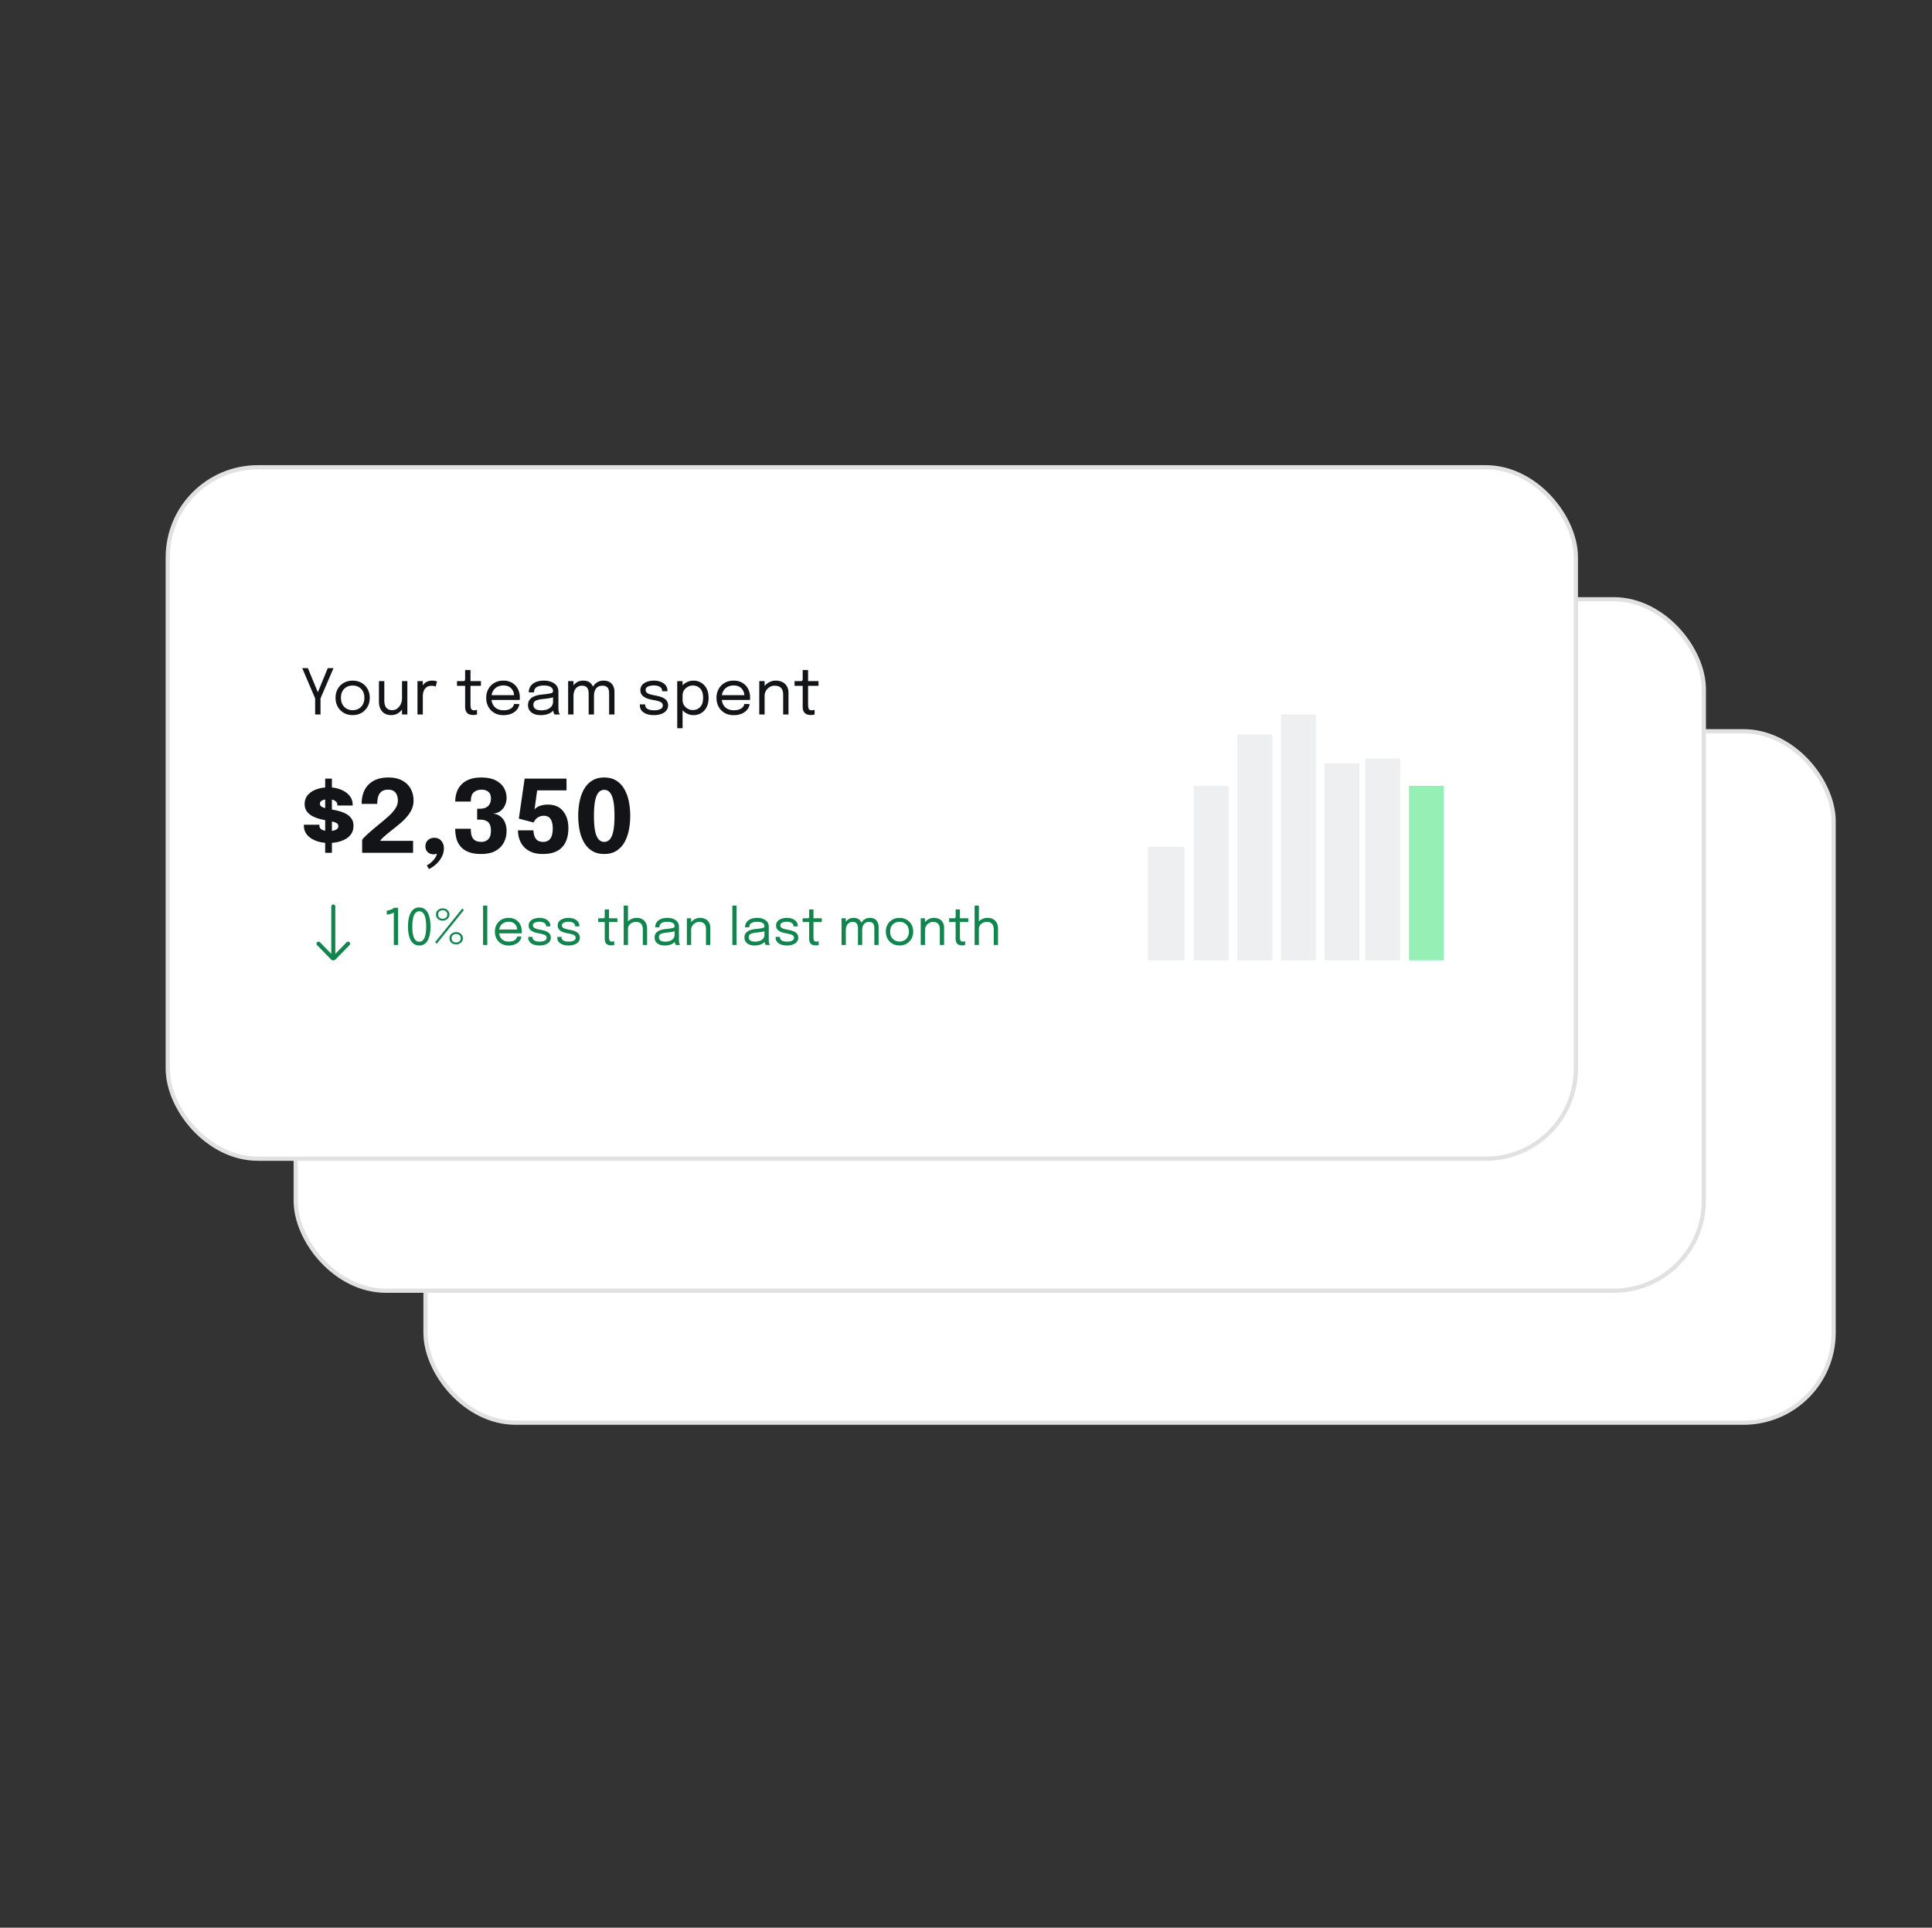<svg xmlns="http://www.w3.org/2000/svg" fill="none" viewBox="0 0 461 460">
  <rect x="0" y="0" width="461" height="460" fill="#333333" stroke="none"/>
  <rect width="336" height="165" x="101.529" y="174.5" fill="#fff" rx="21.5"/>
  <rect width="336" height="165" x="101.529" y="174.5" stroke="#E1E1E1" rx="21.5"/>
  <path fill="#121417" d="m141.077 222.437-3.098 7.215v3.848h-1.282v-3.848l-3.083-7.215h1.35l2.648 6.413h-.54l2.64-6.413zm4.572 11.206q-1.2 0-2.122-.533-.915-.54-1.44-1.47-.518-.937-.518-2.13t.518-2.115q.525-.923 1.44-1.448.922-.525 2.122-.525t2.115.525q.923.525 1.44 1.448.525.923.525 2.115t-.525 2.13a3.84 3.84 0 0 1-1.44 1.47q-.915.533-2.115.533m0-1.171q.825 0 1.455-.367.63-.368.983-1.035.36-.668.36-1.56 0-.893-.36-1.545a2.46 2.46 0 0 0-.983-1.013q-.63-.36-1.455-.36-.817 0-1.455.36a2.5 2.5 0 0 0-.99 1.013q-.352.653-.352 1.545t.352 1.56q.36.667.99 1.035.638.367 1.455.367m9.212 1.171q-.855 0-1.425-.293-.57-.3-.908-.773a3.2 3.2 0 0 1-.472-1.02 4.5 4.5 0 0 1-.135-1.065v-4.957h1.282v4.65q0 .607.165 1.125.173.518.593.84.42.315 1.155.315.69 0 1.207-.413.518-.42.81-1.042.293-.63.293-1.253l.742.308q0 .66-.232 1.297-.233.63-.668 1.148-.427.517-1.042.825a3 3 0 0 1-1.365.308m2.565-.143v-7.965h1.275v7.965zm3.689 0v-7.965h1.275v2.445l-.42-.15a3 3 0 0 1 .225-.87q.18-.435.495-.78.322-.352.802-.555.48-.21 1.125-.21.48 0 .78.082.308.075.383.121l-.33 1.252a1.5 1.5 0 0 0-.308-.135q-.225-.083-.645-.083-.623 0-1.035.225-.405.225-.645.6a2.5 2.5 0 0 0-.33.803q-.097.435-.097.862v4.358zm13.335.12q-.368 0-.72-.082a1.7 1.7 0 0 1-.638-.293 1.5 1.5 0 0 1-.442-.608q-.165-.397-.165-1.02v-4.957h-1.943v-1.125h1.245q.255 0 .398-.015.142-.023.202-.098a.45.45 0 0 0 .083-.247 6 6 0 0 0 .015-.473v-1.807h1.282v2.64h2.49v1.125h-2.49v4.477q0 .638.15.998.158.36.698.36.217 0 .412-.038t.293-.075v1.11a2 2 0 0 1-.36.083q-.225.045-.51.045m3.79-3.593v-1.14h6.158l-.225.376v-.166q0-.69-.293-1.26a2.2 2.2 0 0 0-.855-.922q-.57-.345-1.41-.345-.847 0-1.492.36t-1.005 1.02q-.36.653-.36 1.56 0 .923.345 1.59.352.667.997 1.027t1.53.36q.63 0 1.095-.127.465-.135.765-.353.308-.225.465-.487.158-.263.188-.525h1.275q-.038.48-.3.952a3 3 0 0 1-.743.863q-.48.382-1.177.615t-1.605.233q-1.2 0-2.115-.526a3.8 3.8 0 0 1-1.44-1.455q-.518-.93-.518-2.137 0-1.222.525-2.145.525-.93 1.448-1.455t2.107-.525q1.208 0 2.093.525t1.365 1.44q.48.907.48 2.07 0 .12-.008.315-.007.195-.022.262zm12.268 3.623q-.907 0-1.59-.285-.675-.285-1.05-.818-.375-.54-.375-1.29 0-.78.405-1.297.405-.525 1.14-.818t1.71-.39q1.47-.15 2.092-.292.623-.15.623-.48v-.023q0-.69-.563-1.027-.562-.345-1.627-.345-1.11 0-1.725.39-.615.382-.615 1.245h-1.26q0-.893.457-1.515.458-.63 1.268-.96.817-.33 1.882-.33.975 0 1.755.3.788.292 1.245.877.465.578.465 1.433V232q0 .263.023.51.022.248.075.435.068.225.15.367.083.135.135.188h-1.283a1 1 0 0 1-.112-.173 1.9 1.9 0 0 1-.225-.705 4 4 0 0 1-.03-.48l.21.143q-.233.405-.683.712a3.5 3.5 0 0 1-1.072.48 5.4 5.4 0 0 1-1.425.173m.202-1.148q.772 0 1.395-.232a2.27 2.27 0 0 0 .99-.705q.368-.465.368-1.155v-1.583l.285.48q-.48.188-1.2.308a25 25 0 0 1-1.493.187q-1.132.105-1.71.398-.57.292-.57.982 0 .652.473.99.472.33 1.462.33m11.253.998v-4.898q0-.292-.045-.63a1.9 1.9 0 0 0-.187-.645 1.2 1.2 0 0 0-.473-.502q-.315-.195-.877-.195-.57 0-.96.225-.39.217-.63.577t-.345.795q-.105.428-.105.848l-.72-.293q0-.9.375-1.665t1.05-1.23q.682-.472 1.597-.472.908 0 1.478.367.57.368.84 1.013t.27 1.485v5.22zm-4.897 0v-7.965h1.275v7.965zm9.78 0v-4.928q0-.292-.038-.63a1.8 1.8 0 0 0-.187-.63q-.15-.3-.48-.487-.323-.195-.908-.195-.577 0-.967.217-.382.218-.615.57-.225.352-.323.765-.097.405-.097.78l-.72-.277q0-.855.36-1.598.368-.75 1.035-1.207.675-.465 1.597-.465.863 0 1.44.338.585.337.878.952.3.607.3 1.447v5.348zm10.686.15q-.72 0-1.335-.15a3.7 3.7 0 0 1-1.065-.45q-.45-.3-.705-.735a2 2 0 0 1-.247-.998v-.232h1.282v.165q0 .608.563.93.562.315 1.537.315.6 0 1.073-.12.472-.12.742-.368a.8.8 0 0 0 .278-.622q0-.623-.585-.885-.578-.27-1.733-.465-.608-.105-1.155-.27a4.2 4.2 0 0 1-.975-.443 2.1 2.1 0 0 1-.667-.667q-.24-.405-.24-.968 0-.728.427-1.23.435-.51 1.17-.772.735-.27 1.635-.27.87 0 1.605.277.735.278 1.178.81.45.525.45 1.298v.15h-1.275v-.113a.96.96 0 0 0-.278-.712 1.66 1.66 0 0 0-.72-.42 3 3 0 0 0-.945-.143q-.472 0-.93.105a1.84 1.84 0 0 0-.757.33q-.3.233-.3.638t.277.652q.285.24.795.398.517.15 1.215.277.623.112 1.178.285.555.165.975.428.427.262.667.667.248.398.248.975 0 .585-.27 1.02-.262.435-.735.728-.465.293-1.08.435-.608.15-1.298.15m5.564 3.128v-11.243h1.275v11.243zm3.892-3.128a3.47 3.47 0 0 1-1.725-.45 3.7 3.7 0 0 1-1.305-1.253q-.495-.795-.495-1.815v-.075l.915-.022v.067q0 .645.338 1.178.345.532.9.847t1.192.315q1.058 0 1.755-.72.705-.727.705-2.212 0-1.492-.697-2.205-.698-.72-1.763-.72-.637 0-1.192.315-.555.307-.9.832-.338.525-.338 1.178l-.915-.03q0-1.028.495-1.808.502-.78 1.305-1.215a3.5 3.5 0 0 1 1.725-.442q.967 0 1.785.48.818.472 1.313 1.387t.495 2.228q0 1.335-.488 2.265-.487.922-1.305 1.402a3.5 3.5 0 0 1-1.8.473m6.198-3.623v-1.14h6.157l-.225.376v-.166q0-.69-.292-1.26a2.2 2.2 0 0 0-.855-.922q-.57-.345-1.41-.345-.848 0-1.493.36t-1.005 1.02q-.36.653-.36 1.56 0 .923.345 1.59.353.667.998 1.027t1.53.36q.63 0 1.095-.127.465-.135.765-.353.307-.225.465-.487.157-.263.187-.525h1.275q-.038.48-.3.952a3 3 0 0 1-.742.863 3.8 3.8 0 0 1-1.178.615q-.698.233-1.605.233-1.2 0-2.115-.526a3.8 3.8 0 0 1-1.44-1.455q-.517-.93-.517-2.137 0-1.222.525-2.145.525-.93 1.447-1.455.923-.525 2.108-.525 1.207 0 2.092.525t1.365 1.44q.48.907.48 2.07 0 .12-.007.315-.008.195-.023.262zm15.184 3.473v-4.808q0-.622-.21-1.087t-.66-.72-1.177-.255q-.638 0-1.185.33-.54.322-.87.877a2.4 2.4 0 0 0-.323 1.23l-.727-.277q0-.938.457-1.703.465-.765 1.23-1.215a3.24 3.24 0 0 1 1.68-.457q.923 0 1.613.352.69.353 1.065 1.013.382.653.382 1.575v5.145zm-5.7 0v-7.965h1.275v7.965zm12.33.12q-.368 0-.72-.082a1.7 1.7 0 0 1-.638-.293 1.5 1.5 0 0 1-.442-.608q-.165-.397-.165-1.02v-4.957h-1.943v-1.125h1.245q.255 0 .398-.015.142-.023.202-.098a.45.45 0 0 0 .083-.247 6 6 0 0 0 .015-.473v-1.807h1.282v2.64h2.49v1.125h-2.49v4.477q0 .638.15.998.158.36.698.36.217 0 .412-.038t.293-.075v1.11a2 2 0 0 1-.36.083q-.225.045-.51.045M139.089 248.8h1.608v17.7h-1.608zm.816 15.36q-1.14 0-2.196-.264a6.7 6.7 0 0 1-1.884-.78 4.1 4.1 0 0 1-1.32-1.284q-.492-.78-.492-1.812v-.216h3.696v.168q0 .696.612 1.02.624.324 1.692.324.54 0 1.044-.108.516-.12.84-.372a.81.81 0 0 0 .336-.66q0-.636-.696-.9t-2.256-.528a15 15 0 0 1-1.776-.408 7.8 7.8 0 0 1-1.644-.696 3.7 3.7 0 0 1-1.212-1.116q-.456-.684-.456-1.656 0-1.296.78-2.184t2.088-1.344 2.88-.456q1.5 0 2.796.504 1.308.492 2.112 1.428.804.924.804 2.232v.168h-3.66v-.144q0-.48-.312-.78a1.8 1.8 0 0 0-.768-.444 3.1 3.1 0 0 0-.984-.156 4.4 4.4 0 0 0-.936.108 2.1 2.1 0 0 0-.828.336.74.74 0 0 0-.336.648q0 .408.36.672.372.252 1.02.42.648.156 1.488.3a17 17 0 0 1 1.704.372q.9.228 1.68.66.78.42 1.272 1.116.492.684.492 1.74 0 1.092-.504 1.872t-1.368 1.272q-.852.48-1.908.72-1.056.228-2.16.228m8.009 2.34v-3.048q.108-.264.636-.78.528-.528 1.284-1.188t1.584-1.344l1.548-1.284q.84-.696 1.632-1.44a8 8 0 0 0 1.308-1.596 3.34 3.34 0 0 0 .528-1.788q0-1.176-.564-1.884-.552-.708-1.764-.708-.972 0-1.548.432-.564.42-.804 1.188-.24.756-.24 1.776h-3.72q0-1.944.732-3.36a5.1 5.1 0 0 1 2.16-2.172q1.428-.768 3.48-.768 1.992 0 3.324.732 1.344.732 2.016 1.98t.672 2.82q0 1.056-.408 1.98a7 7 0 0 1-1.044 1.692q-.636.78-1.368 1.428-.732.636-1.38 1.152-1.092.864-1.896 1.524t-1.284 1.116q-.468.456-.576.696h7.848v2.844zm15.928 3.876-.504-.888q.6-.276 1.152-.792a5.3 5.3 0 0 0 .9-1.08q.348-.552.348-.972 0-.192-.06-.36a.8.8 0 0 0-.132-.288h.864a1.5 1.5 0 0 1-.504.6q-.36.264-.996.264-.732 0-1.32-.492-.576-.504-.576-1.428 0-.888.6-1.452t1.524-.564q1.032 0 1.656.72.624.708.624 1.788 0 1.116-.528 2.088a6.1 6.1 0 0 1-1.332 1.704 6.6 6.6 0 0 1-1.716 1.152m15.174-13.212q1.032.036 1.788.588.768.552 1.164 1.464.408.912.408 2.064 0 1.476-.636 2.736-.636 1.248-1.98 2.016-1.332.756-3.444.756-1.8 0-3-.468-1.2-.48-1.908-1.308a5 5 0 0 1-.996-1.896 9 9 0 0 1-.288-2.304v-.048h3.72v.048q0 1.212.3 1.884.312.672.876.936t1.344.264q1.02 0 1.644-.636.636-.636.636-2.076 0-.612-.144-1.092a2 2 0 0 0-.432-.816q-.3-.336-.816-.504-.516-.18-1.272-.18h-.624v-2.604h.624q.744 0 1.248-.192.516-.204.828-.54.312-.348.444-.78.144-.444.144-.912 0-1.116-.624-1.62t-1.596-.504q-1.116 0-1.848.612t-.732 2.22h-3.72q0-1.152.348-2.184a4.9 4.9 0 0 1 1.092-1.836q.744-.804 1.932-1.26t2.856-.456q2.112 0 3.444.696t1.956 1.8.624 2.34a4.25 4.25 0 0 1-.408 1.86 3.3 3.3 0 0 1-1.164 1.368q-.756.516-1.788.564m17.664-5.556h-7.008l-.636 4.62q.036-.12.252-.324t.6-.408q.396-.216.972-.348a5.7 5.7 0 0 1 1.356-.144q2.4 0 3.648 1.56 1.26 1.548 1.26 4.056 0 2.004-.696 3.384a4.6 4.6 0 0 1-2.028 2.088q-1.344.696-3.348.696-1.632 0-2.772-.48-1.128-.492-1.836-1.296a5.3 5.3 0 0 1-1.02-1.8 6.5 6.5 0 0 1-.324-2.016v-.048h3.684v.048q.06 1.284.6 1.992.552.708 1.728.708.756 0 1.26-.348.516-.348.768-1.056.252-.72.252-1.788 0-1.44-.504-2.232-.504-.804-1.62-.804-.66 0-1.164.252-.492.252-.816.624a2.5 2.5 0 0 0-.444.732l-3.54-.924 1.38-9.552h9.996zm8.995 15.18q-1.692 0-2.88-.732a5.7 5.7 0 0 1-1.92-1.992q-.732-1.272-1.068-2.916a17.2 17.2 0 0 1-.336-3.456q0-1.812.336-3.456.336-1.656 1.068-2.94.744-1.284 1.92-2.016 1.188-.744 2.88-.744t2.868.744q1.188.732 1.92 2.016.744 1.284 1.08 2.94.336 1.644.336 3.456t-.336 3.456-1.08 2.916a5.6 5.6 0 0 1-1.92 1.992q-1.176.732-2.868.732m0-2.892a1.72 1.72 0 0 0 1.344-.612q.552-.624.828-1.992t.276-3.6q0-2.244-.276-3.6-.276-1.368-.828-1.992-.54-.624-1.344-.624-.792 0-1.344.624t-.828 1.992q-.276 1.356-.276 3.6t.276 3.612q.276 1.356.828 1.98.552.612 1.344.612"/>
  <path fill="#11854D" d="M141.03 278.833c.265 0 .48.221.48.493v11.293l2.7-2.771a.47.47 0 0 1 .679 0 .5.5 0 0 1 0 .696l-3.294 3.382a.785.785 0 0 1-1.131 0l-3.294-3.382a.5.5 0 0 1 0-.696.47.47 0 0 1 .679 0l2.7 2.771v-11.293c0-.272.215-.493.481-.493m15.461.787v8.88h-1.02v-7.77q-.048.066-.3.174a4.7 4.7 0 0 1-1.38.348v-.924q.402-.066.756-.186.36-.12.612-.258.252-.144.336-.264zm5.05 9q-.726 0-1.242-.348a2.66 2.66 0 0 1-.834-.972 5.3 5.3 0 0 1-.468-1.446 10 10 0 0 1-.144-1.758q0-.936.144-1.758.15-.828.468-1.452.324-.63.834-.984.516-.36 1.242-.36t1.236.36q.516.354.834.984.318.624.468 1.452.15.822.15 1.758t-.15 1.758-.468 1.446q-.318.618-.834.972-.51.348-1.236.348m0-.9q.564 0 .924-.414.366-.414.546-1.224t.18-1.986q0-1.182-.18-1.992t-.546-1.224q-.36-.42-.924-.42-.558 0-.93.42-.366.414-.546 1.224t-.18 1.992.18 1.992q.18.804.546 1.218.372.414.93.414m10.656-7.572-6.474 8.034-.396-.342 6.474-8.034zm-5.076 2.544q-.414 0-.774-.174a1.5 1.5 0 0 1-.588-.498 1.4 1.4 0 0 1-.222-.792q0-.468.222-.792.228-.33.588-.504t.774-.174q.408 0 .774.174.372.174.6.504.234.324.234.792 0 .462-.234.792a1.5 1.5 0 0 1-.6.498 1.8 1.8 0 0 1-.774.174m0-.444q.264 0 .516-.114.258-.114.42-.342a.93.93 0 0 0 .168-.564.94.94 0 0 0-.168-.57 1 1 0 0 0-.42-.342 1.24 1.24 0 0 0-1.038 0q-.246.114-.408.342a1 1 0 0 0-.156.57q0 .336.156.564.162.228.408.342.252.114.522.114m3.216 6.114q-.414 0-.774-.174a1.5 1.5 0 0 1-.588-.498 1.4 1.4 0 0 1-.222-.792q0-.468.222-.792.228-.33.588-.504t.774-.174q.408 0 .774.174.372.174.6.504.234.324.234.792 0 .462-.234.792a1.5 1.5 0 0 1-.6.498 1.8 1.8 0 0 1-.774.174m0-.444q.264 0 .516-.114.258-.114.42-.342a.93.93 0 0 0 .168-.564.94.94 0 0 0-.168-.57 1 1 0 0 0-.42-.342 1.24 1.24 0 0 0-1.038 0q-.246.114-.408.342a1 1 0 0 0-.156.57q0 .336.156.564.162.228.408.342.252.114.522.114m7.434-8.796v9.378h-1.008v-9.378zm2.397 6.6v-.912h4.926l-.18.3v-.132q0-.552-.234-1.008a1.76 1.76 0 0 0-.684-.738q-.456-.276-1.128-.276-.678 0-1.194.288a2 2 0 0 0-.804.816q-.288.522-.288 1.248 0 .738.276 1.272.282.534.798.822t1.224.288q.504 0 .876-.102.372-.108.612-.282.246-.18.372-.39t.15-.42h1.02q-.03.384-.24.762t-.594.69q-.384.306-.942.492t-1.284.186q-.96 0-1.692-.42a3.04 3.04 0 0 1-1.152-1.164q-.414-.744-.414-1.71 0-.978.42-1.716.42-.744 1.158-1.164t1.686-.42q.966 0 1.674.42t1.092 1.152q.384.726.384 1.656 0 .096-.006.252t-.018.21zm10.064 2.898q-.576 0-1.068-.12a3 3 0 0 1-.852-.36 1.8 1.8 0 0 1-.564-.588 1.6 1.6 0 0 1-.198-.798v-.186h1.026v.132q0 .486.45.744.45.252 1.23.252.48 0 .858-.096t.594-.294a.64.64 0 0 0 .222-.498q0-.498-.468-.708-.462-.216-1.386-.372a8 8 0 0 1-.924-.216 3.3 3.3 0 0 1-.78-.354 1.7 1.7 0 0 1-.534-.534 1.5 1.5 0 0 1-.192-.774q0-.582.342-.984.348-.408.936-.618a3.8 3.8 0 0 1 1.308-.216q.696 0 1.284.222t.942.648q.36.42.36 1.038v.12h-1.02v-.09a.77.77 0 0 0-.222-.57 1.3 1.3 0 0 0-.576-.336 2.5 2.5 0 0 0-.756-.114q-.378 0-.744.084-.366.078-.606.264a.61.61 0 0 0-.24.51q0 .324.222.522.228.192.636.318.414.12.972.222.498.09.942.228.444.132.78.342.342.21.534.534.198.318.198.78 0 .468-.216.816-.21.348-.588.582a2.8 2.8 0 0 1-.864.348q-.486.12-1.038.12m6.926 0q-.576 0-1.068-.12a3 3 0 0 1-.852-.36 1.8 1.8 0 0 1-.564-.588 1.6 1.6 0 0 1-.198-.798v-.186h1.026v.132q0 .486.45.744.45.252 1.23.252.48 0 .858-.096t.594-.294a.64.64 0 0 0 .222-.498q0-.498-.468-.708-.462-.216-1.386-.372a8 8 0 0 1-.924-.216 3.3 3.3 0 0 1-.78-.354 1.7 1.7 0 0 1-.534-.534 1.5 1.5 0 0 1-.192-.774q0-.582.342-.984.348-.408.936-.618a3.8 3.8 0 0 1 1.308-.216q.696 0 1.284.222t.942.648q.36.42.36 1.038v.12h-1.02v-.09a.77.77 0 0 0-.222-.57 1.3 1.3 0 0 0-.576-.336 2.5 2.5 0 0 0-.756-.114q-.378 0-.744.084-.366.078-.606.264a.61.61 0 0 0-.24.51q0 .324.222.522.228.192.636.318.414.12.972.222.498.09.942.228.444.132.78.342.342.21.534.534.198.318.198.78 0 .468-.216.816-.21.348-.588.582a2.8 2.8 0 0 1-.864.348q-.486.12-1.038.12m10.211-.024a2.5 2.5 0 0 1-.576-.066 1.4 1.4 0 0 1-.51-.234 1.2 1.2 0 0 1-.354-.486q-.132-.318-.132-.816v-3.966h-1.554v-.9h.996q.204 0 .318-.012.114-.018.162-.078a.36.36 0 0 0 .066-.198q.012-.138.012-.378v-1.446h1.026v2.112h1.992v.9h-1.992v3.582q0 .51.12.798.126.288.558.288a1.8 1.8 0 0 0 .564-.09v.888a2 2 0 0 1-.288.066q-.18.036-.408.036m7.519-.096v-3.642q0-.918-.396-1.386-.39-.468-1.242-.468-.57 0-1.002.222-.426.222-.666.606t-.24.87l-.648-.198q0-.684.354-1.242.36-.564.978-.894a2.9 2.9 0 0 1 1.41-.336q1.146 0 1.806.69.666.69.666 1.908v3.87zm-4.566 0v-9.378h1.02v9.378zm9.786.12q-.726 0-1.272-.228-.54-.228-.84-.654-.3-.432-.3-1.032 0-.624.324-1.038.324-.42.912-.654t1.368-.312q1.176-.12 1.674-.234.498-.12.498-.384v-.018q0-.552-.45-.822-.45-.276-1.302-.276-.888 0-1.38.312-.492.306-.492.996h-1.008q0-.714.366-1.212a2.3 2.3 0 0 1 1.014-.768q.654-.264 1.506-.264.78 0 1.404.24.63.234.996.702.372.462.372 1.146v3.18q0 .21.018.408t.06.348q.054.18.12.294.066.108.108.15h-1.026a.7.7 0 0 1-.09-.138 1.5 1.5 0 0 1-.18-.564 3 3 0 0 1-.024-.384l.168.114a1.75 1.75 0 0 1-.546.57 2.8 2.8 0 0 1-.858.384 4.3 4.3 0 0 1-1.14.138m.162-.918a3.2 3.2 0 0 0 1.116-.186q.498-.192.792-.564t.294-.924v-1.266l.228.384q-.384.15-.96.246-.57.09-1.194.15-.906.084-1.368.318-.456.234-.456.786 0 .522.378.792.378.264 1.17.264m9.684.798v-3.846q0-.498-.168-.87a1.23 1.23 0 0 0-.528-.576q-.36-.204-.942-.204-.51 0-.948.264-.432.258-.696.702-.258.438-.258.984l-.582-.222q0-.75.366-1.362.372-.612.984-.972a2.6 2.6 0 0 1 1.344-.366q.738 0 1.29.282t.852.81q.306.522.306 1.26v4.116zm-4.56 0v-6.372h1.02v6.372zm11.858-9.378v9.378h-1.008v-9.378zm4.292 9.498q-.726 0-1.272-.228-.54-.228-.84-.654-.3-.432-.3-1.032 0-.624.324-1.038.324-.42.912-.654t1.368-.312q1.176-.12 1.674-.234.498-.12.498-.384v-.018q0-.552-.45-.822-.45-.276-1.302-.276-.888 0-1.38.312-.492.306-.492.996h-1.008q0-.714.366-1.212a2.3 2.3 0 0 1 1.014-.768q.654-.264 1.506-.264.78 0 1.404.24.63.234.996.702.372.462.372 1.146v3.18q0 .21.018.408t.06.348q.054.18.12.294.066.108.108.15h-1.026a.7.7 0 0 1-.09-.138 1.5 1.5 0 0 1-.18-.564 3 3 0 0 1-.024-.384l.168.114a1.75 1.75 0 0 1-.546.57 2.8 2.8 0 0 1-.858.384 4.3 4.3 0 0 1-1.14.138m.162-.918a3.2 3.2 0 0 0 1.116-.186q.498-.192.792-.564t.294-.924v-1.266l.228.384q-.384.15-.96.246-.57.09-1.194.15-.906.084-1.368.318-.456.234-.456.786 0 .522.378.792.378.264 1.17.264m7.561.918q-.576 0-1.068-.12a3 3 0 0 1-.852-.36 1.8 1.8 0 0 1-.564-.588 1.6 1.6 0 0 1-.198-.798v-.186h1.026v.132q0 .486.45.744.45.252 1.23.252.48 0 .858-.096t.594-.294a.64.64 0 0 0 .222-.498q0-.498-.468-.708-.462-.216-1.386-.372a8 8 0 0 1-.924-.216 3.3 3.3 0 0 1-.78-.354 1.7 1.7 0 0 1-.534-.534 1.5 1.5 0 0 1-.192-.774q0-.582.342-.984.348-.408.936-.618a3.8 3.8 0 0 1 1.308-.216q.696 0 1.284.222t.942.648q.36.42.36 1.038v.12h-1.02v-.09a.77.77 0 0 0-.222-.57 1.3 1.3 0 0 0-.576-.336 2.5 2.5 0 0 0-.756-.114q-.378 0-.744.084-.366.078-.606.264a.61.61 0 0 0-.24.51q0 .324.222.522.228.192.636.318.414.12.972.222.498.09.942.228.444.132.78.342.342.21.534.534.198.318.198.78 0 .468-.216.816-.21.348-.588.582a2.8 2.8 0 0 1-.864.348q-.486.12-1.038.12m6.882-.024a2.5 2.5 0 0 1-.576-.066 1.4 1.4 0 0 1-.51-.234 1.2 1.2 0 0 1-.354-.486q-.132-.318-.132-.816v-3.966h-1.554v-.9h.996q.204 0 .318-.012.114-.018.162-.078a.36.36 0 0 0 .066-.198q.012-.138.012-.378v-1.446h1.026v2.112h1.992v.9h-1.992v3.582q0 .51.12.798.126.288.558.288a1.8 1.8 0 0 0 .564-.09v.888a2 2 0 0 1-.288.066q-.18.036-.408.036m10.071-.096v-3.918q0-.234-.036-.504a1.5 1.5 0 0 0-.15-.516.96.96 0 0 0-.378-.402q-.252-.156-.702-.156-.456 0-.768.18-.312.174-.504.462a2 2 0 0 0-.276.636 2.8 2.8 0 0 0-.084.678l-.576-.234q0-.72.3-1.332t.84-.984q.546-.378 1.278-.378.726 0 1.182.294t.672.81.216 1.188v4.176zm-3.918 0v-6.372h1.02v6.372zm7.824 0v-3.942q0-.234-.03-.504t-.15-.504a.9.9 0 0 0-.384-.39q-.258-.156-.726-.156-.462 0-.774.174a1.4 1.4 0 0 0-.492.456q-.18.282-.258.612a2.7 2.7 0 0 0-.078.624l-.576-.222q0-.684.288-1.278.294-.6.828-.966.54-.372 1.278-.372.69 0 1.152.27.468.27.702.762.24.486.24 1.158v4.278zm6.011.114q-.96 0-1.698-.426a3.1 3.1 0 0 1-1.152-1.176q-.414-.75-.414-1.704t.414-1.692a3.05 3.05 0 0 1 1.152-1.158q.738-.42 1.698-.42t1.692.42q.738.42 1.152 1.158.42.738.42 1.692t-.42 1.704q-.414.744-1.152 1.176-.732.426-1.692.426m0-.936q.66 0 1.164-.294t.786-.828q.288-.534.288-1.248t-.288-1.236a1.97 1.97 0 0 0-.786-.81 2.3 2.3 0 0 0-1.164-.288q-.654 0-1.164.288-.504.282-.792.81-.282.522-.282 1.236t.282 1.248q.288.534.792.828.51.294 1.164.294m9.617.822v-3.846q0-.498-.168-.87a1.23 1.23 0 0 0-.528-.576q-.36-.204-.942-.204-.51 0-.948.264-.432.258-.696.702-.258.438-.258.984l-.582-.222q0-.75.366-1.362.372-.612.984-.972a2.6 2.6 0 0 1 1.344-.366q.738 0 1.29.282t.852.81q.306.522.306 1.26v4.116zm-4.56 0v-6.372h1.02v6.372zm9.904.096a2.5 2.5 0 0 1-.576-.066 1.4 1.4 0 0 1-.51-.234 1.2 1.2 0 0 1-.354-.486q-.132-.318-.132-.816v-3.966h-1.554v-.9h.996q.204 0 .318-.012.114-.018.162-.078a.36.36 0 0 0 .066-.198q.012-.138.012-.378v-1.446h1.026v2.112h1.992v.9h-1.992v3.582q0 .51.12.798.126.288.558.288a1.8 1.8 0 0 0 .564-.09v.888a2 2 0 0 1-.288.066q-.18.036-.408.036m7.519-.096v-3.642q0-.918-.396-1.386-.39-.468-1.242-.468-.57 0-1.002.222-.426.222-.666.606t-.24.87l-.648-.198q0-.684.354-1.242.36-.564.978-.894a2.9 2.9 0 0 1 1.41-.336q1.146 0 1.806.69.666.69.666 1.908v3.87zm-4.566 0v-9.378h1.02v9.378z"/>
  <rect width="336" height="165" x="70.559" y="143" fill="#fff" rx="21.5"/>
  <rect width="336" height="165" x="70.559" y="143" stroke="#E1E1E1" rx="21.5"/>
  <path fill="#121417" d="m110.106 190.937-3.097 7.215V202h-1.283v-3.848l-3.082-7.215h1.35l2.647 6.413h-.54l2.64-6.413zm4.573 11.206q-1.2 0-2.123-.533-.915-.54-1.44-1.47-.517-.937-.517-2.13t.517-2.115q.525-.923 1.44-1.448.923-.525 2.123-.525t2.115.525q.922.525 1.44 1.448.525.923.525 2.115t-.525 2.13a3.84 3.84 0 0 1-1.44 1.47q-.915.533-2.115.533m0-1.171q.825 0 1.455-.367.63-.368.982-1.035.36-.668.36-1.56 0-.893-.36-1.545a2.46 2.46 0 0 0-.982-1.013q-.63-.36-1.455-.36-.817 0-1.455.36a2.5 2.5 0 0 0-.99 1.013q-.353.653-.353 1.545t.353 1.56q.36.667.99 1.035.638.367 1.455.367m9.211 1.171q-.855 0-1.425-.293-.57-.3-.908-.773a3.2 3.2 0 0 1-.472-1.02 4.5 4.5 0 0 1-.135-1.065v-4.957h1.282v4.65q0 .607.165 1.125.173.518.593.84.42.315 1.155.315.69 0 1.207-.413.517-.42.81-1.042.293-.63.293-1.253l.742.308q0 .66-.232 1.297-.233.63-.668 1.148-.427.517-1.042.825a3 3 0 0 1-1.365.308m2.565-.143v-7.965h1.275V202zm3.689 0v-7.965h1.275v2.445l-.42-.15a3 3 0 0 1 .225-.87q.18-.435.495-.78.322-.352.802-.555.48-.21 1.125-.21.48 0 .78.082.308.075.383.121l-.33 1.252a1.5 1.5 0 0 0-.308-.135q-.225-.083-.645-.083-.623 0-1.035.225-.405.225-.645.6a2.5 2.5 0 0 0-.33.803q-.097.435-.097.862V202zm13.335.12q-.368 0-.72-.082a1.7 1.7 0 0 1-.637-.293 1.5 1.5 0 0 1-.443-.608q-.165-.397-.165-1.02v-4.957h-1.942v-1.125h1.245q.255 0 .397-.015.143-.023.203-.098a.45.45 0 0 0 .082-.247 6 6 0 0 0 .015-.473v-1.807h1.283v2.64h2.49v1.125h-2.49v4.477q0 .638.15.998.157.36.697.36a2.2 2.2 0 0 0 .705-.113v1.11a2 2 0 0 1-.36.083q-.225.045-.51.045m3.791-3.593v-1.14h6.157l-.225.376v-.166q0-.69-.292-1.26a2.2 2.2 0 0 0-.855-.922q-.57-.345-1.41-.345-.848 0-1.493.36t-1.005 1.02q-.36.653-.36 1.56 0 .923.345 1.59.353.667.998 1.027t1.53.36q.63 0 1.095-.127.465-.135.765-.353.308-.225.465-.487.157-.263.187-.525h1.275q-.038.48-.3.952a3 3 0 0 1-.742.863 3.8 3.8 0 0 1-1.178.615q-.698.233-1.605.233-1.2 0-2.115-.526a3.8 3.8 0 0 1-1.44-1.455q-.517-.93-.517-2.137 0-1.222.525-2.145.525-.93 1.447-1.455.923-.525 2.108-.525 1.207 0 2.092.525t1.365 1.44q.48.907.48 2.07 0 .12-.007.315-.008.195-.023.262zm12.267 3.623q-.907 0-1.59-.285-.675-.285-1.05-.818-.375-.54-.375-1.29 0-.78.405-1.297.405-.525 1.14-.818t1.71-.39q1.47-.15 2.093-.292.622-.15.622-.48v-.023q0-.69-.562-1.027-.563-.345-1.628-.345-1.11 0-1.725.39-.615.382-.615 1.245h-1.26q0-.893.458-1.515.457-.63 1.267-.96.818-.33 1.883-.33.975 0 1.755.3.787.292 1.245.877.465.578.465 1.433v3.975q0 .263.022.51.022.248.075.435.067.225.15.367.083.135.135.188h-1.282a1 1 0 0 1-.113-.173 1.9 1.9 0 0 1-.225-.705 4 4 0 0 1-.03-.48l.21.143a2.2 2.2 0 0 1-.682.712 3.5 3.5 0 0 1-1.073.48 5.4 5.4 0 0 1-1.425.173m.203-1.148q.772 0 1.395-.232a2.27 2.27 0 0 0 .99-.705q.367-.465.367-1.155v-1.583l.285.48q-.48.188-1.2.308-.712.112-1.492.187-1.132.105-1.71.398-.57.292-.57.982 0 .652.472.99.473.33 1.463.33m11.253.998v-4.898q0-.292-.045-.63a1.9 1.9 0 0 0-.188-.645 1.2 1.2 0 0 0-.472-.502q-.315-.195-.878-.195-.57 0-.96.225-.39.217-.63.577t-.345.795q-.105.428-.105.848l-.72-.293q0-.9.375-1.665t1.05-1.23q.683-.472 1.598-.472.907 0 1.477.367.57.368.84 1.013t.27 1.485V202zm-4.898 0v-7.965h1.275V202zm9.78 0v-4.928a6 6 0 0 0-.037-.63 1.8 1.8 0 0 0-.188-.63q-.15-.3-.48-.487-.322-.195-.907-.195-.578 0-.968.217-.382.218-.615.57-.225.352-.322.765-.098.405-.098.78l-.72-.277q0-.855.36-1.598.368-.75 1.035-1.207.675-.465 1.598-.465.863 0 1.44.338.585.337.877.952.3.607.3 1.447V202zm10.687.15q-.72 0-1.335-.15a3.7 3.7 0 0 1-1.065-.45q-.45-.3-.705-.735a2 2 0 0 1-.248-.998v-.232h1.283v.165q0 .608.562.93.563.315 1.538.315.6 0 1.072-.12t.743-.368a.8.8 0 0 0 .277-.622q0-.623-.585-.885-.577-.27-1.732-.465-.607-.105-1.155-.27a4.2 4.2 0 0 1-.975-.443 2.1 2.1 0 0 1-.668-.667q-.24-.405-.24-.968 0-.728.428-1.23.435-.51 1.17-.772.735-.27 1.635-.27.87 0 1.605.277.735.278 1.177.81.45.525.45 1.298v.15h-1.275v-.113a.96.96 0 0 0-.277-.712 1.66 1.66 0 0 0-.72-.42 3 3 0 0 0-.945-.143q-.472 0-.93.105a1.85 1.85 0 0 0-.758.33q-.3.233-.3.638t.278.652q.285.24.795.398.517.15 1.215.277.622.112 1.177.285.555.165.975.428.428.262.668.667.247.398.247.975 0 .585-.27 1.02-.262.435-.735.728-.465.293-1.08.435-.607.15-1.297.15m5.563 3.128v-11.243h1.275v11.243zm3.892-3.128a3.47 3.47 0 0 1-1.725-.45 3.7 3.7 0 0 1-1.305-1.253q-.495-.795-.495-1.815v-.075l.915-.022v.067q0 .645.338 1.178.345.532.9.847t1.192.315q1.058 0 1.755-.72.705-.727.705-2.212 0-1.492-.697-2.205-.698-.72-1.763-.72-.637 0-1.192.315-.555.307-.9.832-.338.525-.338 1.178l-.915-.03q0-1.028.495-1.808.502-.78 1.305-1.215a3.5 3.5 0 0 1 1.725-.442q.967 0 1.785.48.818.472 1.313 1.387t.495 2.228q0 1.335-.488 2.265-.488.922-1.305 1.402a3.5 3.5 0 0 1-1.8.473m6.198-3.623v-1.14h6.157l-.225.376v-.166q0-.69-.292-1.26a2.2 2.2 0 0 0-.855-.922q-.57-.345-1.41-.345-.848 0-1.493.36t-1.005 1.02q-.36.653-.36 1.56 0 .923.345 1.59.353.667.998 1.027t1.53.36q.63 0 1.095-.127.465-.135.765-.353.307-.225.465-.487.157-.263.187-.525h1.275q-.038.48-.3.952a3 3 0 0 1-.742.863 3.8 3.8 0 0 1-1.178.615q-.698.233-1.605.233-1.2 0-2.115-.526a3.8 3.8 0 0 1-1.44-1.455q-.517-.93-.517-2.137 0-1.222.525-2.145.525-.93 1.447-1.455.923-.525 2.108-.525 1.207 0 2.092.525t1.365 1.44q.48.907.48 2.07 0 .12-.007.315-.008.195-.023.262zM217.4 202v-4.808q0-.622-.21-1.087t-.66-.72-1.178-.255q-.638 0-1.185.33-.54.322-.87.877a2.4 2.4 0 0 0-.322 1.23l-.728-.277q0-.938.458-1.703.465-.765 1.23-1.215a3.24 3.24 0 0 1 1.68-.457q.922 0 1.612.352.69.353 1.065 1.013.383.653.383 1.575V202zm-5.7 0v-7.965h1.275V202zm12.329.12q-.368 0-.72-.082a1.7 1.7 0 0 1-.637-.293 1.5 1.5 0 0 1-.443-.608q-.165-.397-.165-1.02v-4.957h-1.942v-1.125h1.245q.255 0 .397-.015.143-.023.203-.098a.45.45 0 0 0 .082-.247 6 6 0 0 0 .015-.473v-1.807h1.283v2.64h2.49v1.125h-2.49v4.477q0 .638.15.998.157.36.697.36a2.2 2.2 0 0 0 .705-.113v1.11a2 2 0 0 1-.36.083q-.225.045-.51.045m-115.91 15.18h1.608V235h-1.608zm.816 15.36q-1.14 0-2.196-.264a6.7 6.7 0 0 1-1.884-.78 4.1 4.1 0 0 1-1.32-1.284q-.492-.78-.492-1.812v-.216h3.696v.168q0 .696.612 1.02.624.324 1.692.324.54 0 1.044-.108.516-.12.84-.372a.81.81 0 0 0 .336-.66q0-.636-.696-.9t-2.256-.528a15 15 0 0 1-1.776-.408 7.8 7.8 0 0 1-1.644-.696 3.7 3.7 0 0 1-1.212-1.116q-.456-.684-.456-1.656 0-1.296.78-2.184t2.088-1.344 2.88-.456q1.5 0 2.796.504 1.308.492 2.112 1.428.804.924.804 2.232v.168h-3.66v-.144q0-.48-.312-.78a1.8 1.8 0 0 0-.768-.444 3.1 3.1 0 0 0-.984-.156 4.4 4.4 0 0 0-.936.108 2.1 2.1 0 0 0-.828.336.74.74 0 0 0-.336.648q0 .408.36.672.372.252 1.02.42.648.156 1.488.3a17 17 0 0 1 1.704.372q.9.228 1.68.66.78.42 1.272 1.116.492.684.492 1.74 0 1.092-.504 1.872t-1.368 1.272q-.852.48-1.908.72-1.056.228-2.16.228m8.008 2.34v-3.048q.108-.264.636-.78.528-.528 1.284-1.188t1.584-1.344l1.548-1.284q.84-.696 1.632-1.44a8 8 0 0 0 1.308-1.596 3.34 3.34 0 0 0 .528-1.788q0-1.176-.564-1.884-.552-.708-1.764-.708-.972 0-1.548.432-.564.42-.804 1.188-.24.756-.24 1.776h-3.72q0-1.944.732-3.36a5.1 5.1 0 0 1 2.16-2.172q1.428-.768 3.48-.768 1.992 0 3.324.732 1.344.732 2.016 1.98t.672 2.82q0 1.056-.408 1.98a7 7 0 0 1-1.044 1.692q-.636.78-1.368 1.428-.732.636-1.38 1.152-1.092.864-1.896 1.524t-1.284 1.116q-.468.456-.576.696h7.848V235zm15.929 3.876-.504-.888q.6-.276 1.152-.792a5.3 5.3 0 0 0 .9-1.08q.348-.552.348-.972 0-.192-.06-.36a.8.8 0 0 0-.132-.288h.864a1.5 1.5 0 0 1-.504.6q-.36.264-.996.264-.732 0-1.32-.492-.576-.504-.576-1.428 0-.888.6-1.452t1.524-.564q1.032 0 1.656.72.624.708.624 1.788 0 1.116-.528 2.088a6.1 6.1 0 0 1-1.332 1.704 6.6 6.6 0 0 1-1.716 1.152m15.173-13.212q1.032.036 1.788.588.768.552 1.164 1.464.408.912.408 2.064 0 1.476-.636 2.736-.636 1.248-1.98 2.016-1.332.756-3.444.756-1.8 0-3-.468-1.2-.48-1.908-1.308a5 5 0 0 1-.996-1.896 9 9 0 0 1-.288-2.304v-.048h3.72v.048q0 1.212.3 1.884.312.672.876.936t1.344.264q1.02 0 1.644-.636.636-.636.636-2.076 0-.612-.144-1.092a2 2 0 0 0-.432-.816q-.3-.336-.816-.504-.516-.18-1.272-.18h-.624v-2.604h.624q.744 0 1.248-.192.516-.204.828-.54.312-.348.444-.78.144-.444.144-.912 0-1.116-.624-1.62t-1.596-.504q-1.116 0-1.848.612t-.732 2.22h-3.72q0-1.152.348-2.184a4.9 4.9 0 0 1 1.092-1.836q.744-.804 1.932-1.26t2.856-.456q2.112 0 3.444.696t1.956 1.8.624 2.34a4.25 4.25 0 0 1-.408 1.86 3.3 3.3 0 0 1-1.164 1.368q-.756.516-1.788.564m17.664-5.556h-7.008l-.636 4.62q.036-.12.252-.324t.6-.408q.396-.216.972-.348a5.7 5.7 0 0 1 1.356-.144q2.4 0 3.648 1.56 1.26 1.548 1.26 4.056 0 2.004-.696 3.384a4.6 4.6 0 0 1-2.028 2.088q-1.344.696-3.348.696-1.632 0-2.772-.48-1.128-.492-1.836-1.296a5.3 5.3 0 0 1-1.02-1.8 6.5 6.5 0 0 1-.324-2.016v-.048h3.684v.048q.06 1.284.6 1.992.552.708 1.728.708.756 0 1.26-.348.516-.348.768-1.056.252-.72.252-1.788 0-1.44-.504-2.232-.504-.804-1.62-.804-.66 0-1.164.252-.492.252-.816.624a2.5 2.5 0 0 0-.444.732l-3.54-.924 1.38-9.552h9.996zm8.996 15.18q-1.692 0-2.88-.732a5.7 5.7 0 0 1-1.92-1.992q-.732-1.272-1.068-2.916a17.2 17.2 0 0 1-.336-3.456q0-1.812.336-3.456.336-1.656 1.068-2.94.744-1.284 1.92-2.016 1.188-.744 2.88-.744t2.868.744q1.188.732 1.92 2.016.744 1.284 1.08 2.94.336 1.644.336 3.456t-.336 3.456-1.08 2.916a5.6 5.6 0 0 1-1.92 1.992q-1.176.732-2.868.732m0-2.892a1.72 1.72 0 0 0 1.344-.612q.552-.624.828-1.992t.276-3.6q0-2.244-.276-3.6-.276-1.368-.828-1.992-.54-.624-1.344-.624-.792 0-1.344.624t-.828 1.992q-.276 1.356-.276 3.6t.276 3.612q.276 1.356.828 1.98.552.612 1.344.612"/>
  <path fill="#11854D" d="M110.059 247.333c.265 0 .48.221.48.493v11.293l2.701-2.771a.47.47 0 0 1 .678 0 .5.5 0 0 1 0 .696l-3.294 3.382a.785.785 0 0 1-1.131 0l-3.294-3.382a.5.5 0 0 1 0-.696.47.47 0 0 1 .679 0l2.7 2.771v-11.293c0-.272.216-.493.481-.493m15.462.787V257h-1.02v-7.77q-.048.066-.3.174a4.7 4.7 0 0 1-1.38.348v-.924q.402-.066.756-.186.36-.12.612-.258.252-.144.336-.264zm5.049 9q-.726 0-1.242-.348a2.66 2.66 0 0 1-.834-.972 5.3 5.3 0 0 1-.468-1.446 10 10 0 0 1-.144-1.758q0-.936.144-1.758.15-.828.468-1.452.324-.63.834-.984.516-.36 1.242-.36t1.236.36q.516.354.834.984.318.624.468 1.452.15.822.15 1.758t-.15 1.758-.468 1.446q-.318.618-.834.972-.51.348-1.236.348m0-.9q.564 0 .924-.414.366-.414.546-1.224t.18-1.986q0-1.182-.18-1.992t-.546-1.224q-.36-.42-.924-.42-.558 0-.93.42-.366.414-.546 1.224t-.18 1.992.18 1.992q.18.804.546 1.218.372.414.93.414m10.656-7.572-6.474 8.034-.396-.342 6.474-8.034zm-5.076 2.544q-.414 0-.774-.174a1.5 1.5 0 0 1-.588-.498 1.4 1.4 0 0 1-.222-.792q0-.468.222-.792.228-.33.588-.504t.774-.174q.408 0 .774.174.372.174.6.504.234.324.234.792 0 .462-.234.792a1.5 1.5 0 0 1-.6.498 1.8 1.8 0 0 1-.774.174m0-.444q.264 0 .516-.114.258-.114.42-.342a.93.93 0 0 0 .168-.564.94.94 0 0 0-.168-.57 1 1 0 0 0-.42-.342 1.24 1.24 0 0 0-1.038 0q-.246.114-.408.342a1 1 0 0 0-.156.57q0 .336.156.564.162.228.408.342.252.114.522.114m3.216 6.114q-.414 0-.774-.174a1.5 1.5 0 0 1-.588-.498 1.4 1.4 0 0 1-.222-.792q0-.468.222-.792.228-.33.588-.504t.774-.174q.408 0 .774.174.372.174.6.504.234.324.234.792 0 .462-.234.792a1.5 1.5 0 0 1-.6.498 1.8 1.8 0 0 1-.774.174m0-.444q.264 0 .516-.114.258-.114.42-.342a.93.93 0 0 0 .168-.564.94.94 0 0 0-.168-.57 1 1 0 0 0-.42-.342 1.24 1.24 0 0 0-1.038 0q-.246.114-.408.342a1 1 0 0 0-.156.57q0 .336.156.564.162.228.408.342.252.114.522.114m7.434-8.796V257h-1.008v-9.378zm2.397 6.6v-.912h4.926l-.18.3v-.132q0-.552-.234-1.008a1.76 1.76 0 0 0-.684-.738q-.456-.276-1.128-.276-.678 0-1.194.288a2 2 0 0 0-.804.816q-.288.522-.288 1.248 0 .738.276 1.272.282.534.798.822t1.224.288q.504 0 .876-.102.372-.108.612-.282.246-.18.372-.39t.15-.42h1.02q-.03.384-.24.762t-.594.69q-.384.306-.942.492t-1.284.186q-.96 0-1.692-.42a3.04 3.04 0 0 1-1.152-1.164q-.414-.744-.414-1.71 0-.978.42-1.716.42-.744 1.158-1.164t1.686-.42q.966 0 1.674.42t1.092 1.152q.384.726.384 1.656 0 .096-.006.252t-.018.21zm10.064 2.898q-.576 0-1.068-.12a3 3 0 0 1-.852-.36 1.8 1.8 0 0 1-.564-.588 1.6 1.6 0 0 1-.198-.798v-.186h1.026v.132q0 .486.45.744.45.252 1.23.252.48 0 .858-.096t.594-.294a.64.64 0 0 0 .222-.498q0-.498-.468-.708-.462-.216-1.386-.372a8 8 0 0 1-.924-.216 3.3 3.3 0 0 1-.78-.354 1.7 1.7 0 0 1-.534-.534 1.5 1.5 0 0 1-.192-.774q0-.582.342-.984.348-.408.936-.618a3.8 3.8 0 0 1 1.308-.216q.696 0 1.284.222t.942.648q.36.42.36 1.038v.12h-1.02v-.09a.77.77 0 0 0-.222-.57 1.3 1.3 0 0 0-.576-.336 2.5 2.5 0 0 0-.756-.114q-.378 0-.744.084-.366.078-.606.264a.61.61 0 0 0-.24.51q0 .324.222.522.228.192.636.318.414.12.972.222.498.09.942.228.444.132.78.342.342.21.534.534.198.318.198.78 0 .468-.216.816-.21.348-.588.582a2.8 2.8 0 0 1-.864.348q-.486.12-1.038.12m6.927 0q-.576 0-1.068-.12a3 3 0 0 1-.852-.36 1.8 1.8 0 0 1-.564-.588 1.6 1.6 0 0 1-.198-.798v-.186h1.026v.132q0 .486.45.744.45.252 1.23.252.48 0 .858-.096t.594-.294a.64.64 0 0 0 .222-.498q0-.498-.468-.708-.462-.216-1.386-.372a8 8 0 0 1-.924-.216 3.3 3.3 0 0 1-.78-.354 1.7 1.7 0 0 1-.534-.534 1.5 1.5 0 0 1-.192-.774q0-.582.342-.984.348-.408.936-.618a3.8 3.8 0 0 1 1.308-.216q.696 0 1.284.222t.942.648q.36.42.36 1.038v.12h-1.02v-.09a.77.77 0 0 0-.222-.57 1.3 1.3 0 0 0-.576-.336 2.5 2.5 0 0 0-.756-.114q-.378 0-.744.084-.366.078-.606.264a.61.61 0 0 0-.24.51q0 .324.222.522.228.192.636.318.414.12.972.222.498.09.942.228.444.132.78.342.342.21.534.534.198.318.198.78 0 .468-.216.816-.21.348-.588.582a2.8 2.8 0 0 1-.864.348q-.486.12-1.038.12m10.21-.024a2.5 2.5 0 0 1-.576-.066 1.4 1.4 0 0 1-.51-.234 1.2 1.2 0 0 1-.354-.486q-.132-.318-.132-.816v-3.966h-1.554v-.9h.996q.204 0 .318-.012.114-.018.162-.078a.36.36 0 0 0 .066-.198q.012-.138.012-.378v-1.446h1.026v2.112h1.992v.9h-1.992v3.582q0 .51.12.798.126.288.558.288a1.8 1.8 0 0 0 .564-.09v.888a2 2 0 0 1-.288.066q-.18.036-.408.036m7.52-.096v-3.642q0-.918-.396-1.386-.39-.468-1.242-.468-.57 0-1.002.222-.426.222-.666.606t-.24.87l-.648-.198q0-.684.354-1.242.36-.564.978-.894a2.9 2.9 0 0 1 1.41-.336q1.146 0 1.806.69.666.69.666 1.908V257zm-4.566 0v-9.378h1.02V257zm9.785.12q-.726 0-1.272-.228-.54-.228-.84-.654-.3-.432-.3-1.032 0-.624.324-1.038.324-.42.912-.654t1.368-.312q1.176-.12 1.674-.234.498-.12.498-.384v-.018q0-.552-.45-.822-.45-.276-1.302-.276-.888 0-1.38.312-.492.306-.492.996h-1.008q0-.714.366-1.212a2.3 2.3 0 0 1 1.014-.768q.654-.264 1.506-.264.78 0 1.404.24.63.234.996.702.372.462.372 1.146v3.18q0 .21.018.408t.06.348q.054.18.12.294.066.108.108.15h-1.026a.7.7 0 0 1-.09-.138 1.5 1.5 0 0 1-.18-.564 3 3 0 0 1-.024-.384l.168.114a1.75 1.75 0 0 1-.546.57 2.8 2.8 0 0 1-.858.384 4.3 4.3 0 0 1-1.14.138m.162-.918a3.2 3.2 0 0 0 1.116-.186q.498-.192.792-.564t.294-.924v-1.266l.228.384q-.384.15-.96.246-.57.09-1.194.15-.906.084-1.368.318-.456.234-.456.786 0 .522.378.792.378.264 1.17.264m9.684.798v-3.846q0-.498-.168-.87a1.23 1.23 0 0 0-.528-.576q-.36-.204-.942-.204-.51 0-.948.264-.432.258-.696.702-.258.438-.258.984l-.582-.222q0-.75.366-1.362.372-.612.984-.972a2.6 2.6 0 0 1 1.344-.366q.738 0 1.29.282t.852.81q.306.522.306 1.26V257zm-4.56 0v-6.372h1.02V257zm11.858-9.378V257h-1.008v-9.378zm4.293 9.498q-.726 0-1.272-.228-.54-.228-.84-.654-.3-.432-.3-1.032 0-.624.324-1.038.324-.42.912-.654t1.368-.312q1.176-.12 1.674-.234.498-.12.498-.384v-.018q0-.552-.45-.822-.45-.276-1.302-.276-.888 0-1.38.312-.492.306-.492.996h-1.008q0-.714.366-1.212a2.3 2.3 0 0 1 1.014-.768q.654-.264 1.506-.264.78 0 1.404.24.63.234.996.702.372.462.372 1.146v3.18q0 .21.018.408t.06.348q.054.18.12.294.066.108.108.15h-1.026a.7.7 0 0 1-.09-.138 1.5 1.5 0 0 1-.18-.564 3 3 0 0 1-.024-.384l.168.114a1.75 1.75 0 0 1-.546.57 2.8 2.8 0 0 1-.858.384 4.3 4.3 0 0 1-1.14.138m.162-.918a3.2 3.2 0 0 0 1.116-.186q.498-.192.792-.564t.294-.924v-1.266l.228.384q-.384.15-.96.246-.57.09-1.194.15-.906.084-1.368.318-.456.234-.456.786 0 .522.378.792.378.264 1.17.264m7.56.918q-.576 0-1.068-.12a3 3 0 0 1-.852-.36 1.8 1.8 0 0 1-.564-.588 1.6 1.6 0 0 1-.198-.798v-.186h1.026v.132q0 .486.45.744.45.252 1.23.252.48 0 .858-.096t.594-.294a.64.64 0 0 0 .222-.498q0-.498-.468-.708-.462-.216-1.386-.372a8 8 0 0 1-.924-.216 3.3 3.3 0 0 1-.78-.354 1.7 1.7 0 0 1-.534-.534 1.5 1.5 0 0 1-.192-.774q0-.582.342-.984.348-.408.936-.618a3.8 3.8 0 0 1 1.308-.216q.696 0 1.284.222t.942.648q.36.42.36 1.038v.12h-1.02v-.09a.77.77 0 0 0-.222-.57 1.3 1.3 0 0 0-.576-.336 2.5 2.5 0 0 0-.756-.114q-.378 0-.744.084-.366.078-.606.264a.61.61 0 0 0-.24.51q0 .324.222.522.228.192.636.318.414.12.972.222.498.09.942.228.444.132.78.342.342.21.534.534.198.318.198.78 0 .468-.216.816-.21.348-.588.582a2.8 2.8 0 0 1-.864.348q-.486.12-1.038.12m6.882-.024a2.5 2.5 0 0 1-.576-.066 1.4 1.4 0 0 1-.51-.234 1.2 1.2 0 0 1-.354-.486q-.132-.318-.132-.816v-3.966h-1.554v-.9h.996q.204 0 .318-.012.114-.018.162-.078a.36.36 0 0 0 .066-.198q.012-.138.012-.378v-1.446h1.026v2.112h1.992v.9h-1.992v3.582q0 .51.12.798.126.288.558.288a1.8 1.8 0 0 0 .564-.09v.888a2 2 0 0 1-.288.066q-.18.036-.408.036m10.071-.096v-3.918q0-.234-.036-.504a1.5 1.5 0 0 0-.15-.516.96.96 0 0 0-.378-.402q-.252-.156-.702-.156-.456 0-.768.18-.312.174-.504.462a2 2 0 0 0-.276.636 2.8 2.8 0 0 0-.084.678l-.576-.234q0-.72.3-1.332t.84-.984q.546-.378 1.278-.378.726 0 1.182.294t.672.81.216 1.188V257zm-3.918 0v-6.372h1.02V257zm7.824 0v-3.942q0-.234-.03-.504t-.15-.504a.9.9 0 0 0-.384-.39q-.258-.156-.726-.156-.462 0-.774.174a1.4 1.4 0 0 0-.492.456q-.18.282-.258.612a2.7 2.7 0 0 0-.078.624l-.576-.222q0-.684.288-1.278.294-.6.828-.966.54-.372 1.278-.372.69 0 1.152.27.468.27.702.762.24.486.24 1.158V257zm6.011.114q-.96 0-1.698-.426a3.1 3.1 0 0 1-1.152-1.176q-.414-.75-.414-1.704t.414-1.692a3.05 3.05 0 0 1 1.152-1.158q.738-.42 1.698-.42t1.692.42q.738.42 1.152 1.158.42.738.42 1.692t-.42 1.704q-.414.744-1.152 1.176-.732.426-1.692.426m0-.936q.66 0 1.164-.294t.786-.828q.288-.534.288-1.248t-.288-1.236a1.97 1.97 0 0 0-.786-.81 2.3 2.3 0 0 0-1.164-.288q-.654 0-1.164.288-.504.282-.792.81-.282.522-.282 1.236t.282 1.248q.288.534.792.828.51.294 1.164.294m9.617.822v-3.846q0-.498-.168-.87a1.23 1.23 0 0 0-.528-.576q-.36-.204-.942-.204-.51 0-.948.264-.432.258-.696.702-.258.438-.258.984l-.582-.222q0-.75.366-1.362.372-.612.984-.972a2.6 2.6 0 0 1 1.344-.366q.738 0 1.29.282t.852.81q.306.522.306 1.26V257zm-4.56 0v-6.372h1.02V257zm9.904.096a2.5 2.5 0 0 1-.576-.066 1.4 1.4 0 0 1-.51-.234 1.2 1.2 0 0 1-.354-.486q-.132-.318-.132-.816v-3.966h-1.554v-.9h.996q.204 0 .318-.012.114-.018.162-.078a.36.36 0 0 0 .066-.198q.012-.138.012-.378v-1.446h1.026v2.112h1.992v.9h-1.992v3.582q0 .51.12.798.126.288.558.288a1.8 1.8 0 0 0 .564-.09v.888a2 2 0 0 1-.288.066q-.18.036-.408.036m7.52-.096v-3.642q0-.918-.396-1.386-.39-.468-1.242-.468-.57 0-1.002.222-.426.222-.666.606t-.24.87l-.648-.198q0-.684.354-1.242.36-.564.978-.894a2.9 2.9 0 0 1 1.41-.336q1.146 0 1.806.69.666.69.666 1.908V257zm-4.566 0v-9.378h1.02V257z"/>
  <rect width="336" height="165" x="40.029" y="111.5" fill="#fff" rx="21.5"/>
  <rect width="336" height="165" x="40.029" y="111.5" stroke="#E1E1E1" rx="21.5"/>
  <path fill="#121417" d="m79.577 159.437-3.098 7.215v3.848h-1.282v-3.848l-3.083-7.215h1.35l2.648 6.413h-.54l2.64-6.413zm4.572 11.206q-1.2 0-2.122-.533-.915-.54-1.44-1.47-.518-.937-.518-2.13t.518-2.115q.525-.923 1.44-1.448.922-.525 2.122-.525t2.115.525q.922.525 1.44 1.448.525.923.525 2.115t-.525 2.13a3.84 3.84 0 0 1-1.44 1.47q-.915.533-2.115.533m0-1.171q.825 0 1.455-.367.63-.368.983-1.035.36-.668.36-1.56 0-.893-.36-1.545a2.46 2.46 0 0 0-.983-1.013q-.63-.36-1.455-.36-.818 0-1.455.36a2.5 2.5 0 0 0-.99 1.013q-.352.653-.352 1.545t.352 1.56q.36.667.99 1.035.637.367 1.455.367m9.212 1.171q-.856 0-1.425-.293-.57-.3-.908-.773a3.2 3.2 0 0 1-.473-1.02 4.5 4.5 0 0 1-.135-1.065v-4.957h1.283v4.65q0 .607.165 1.125.173.517.593.84.42.315 1.154.315.69 0 1.208-.413.517-.42.81-1.042.293-.63.293-1.253l.742.308q0 .66-.233 1.297-.231.63-.667 1.148a3.2 3.2 0 0 1-1.043.825 3 3 0 0 1-1.364.308m2.564-.143v-7.965h1.276v7.965zm3.69 0v-7.965h1.275v2.445l-.42-.15a3 3 0 0 1 .225-.87q.18-.435.495-.78.322-.352.802-.555.48-.21 1.125-.21.48 0 .78.082.308.075.383.121l-.33 1.252a1.5 1.5 0 0 0-.308-.135q-.225-.083-.645-.083-.623 0-1.035.225-.405.225-.645.6a2.5 2.5 0 0 0-.33.803q-.097.435-.097.862v4.358zm13.335.12q-.368 0-.72-.082a1.7 1.7 0 0 1-.638-.293 1.5 1.5 0 0 1-.442-.608q-.165-.397-.165-1.02v-4.957h-1.943v-1.125h1.245q.255 0 .398-.015.142-.023.202-.098a.45.45 0 0 0 .083-.247 6 6 0 0 0 .015-.473v-1.807h1.282v2.64h2.49v1.125h-2.49v4.477q0 .638.15.998.158.36.698.36.217 0 .412-.038t.293-.075v1.11a2 2 0 0 1-.36.083q-.225.045-.51.045m3.79-3.593v-1.14h6.158l-.225.376v-.166q0-.69-.293-1.26a2.2 2.2 0 0 0-.855-.922q-.57-.345-1.41-.345-.847 0-1.492.36t-1.005 1.02q-.36.653-.36 1.56 0 .923.345 1.59.352.667.997 1.027t1.53.36q.63 0 1.095-.127.465-.135.765-.353.307-.225.465-.487.158-.263.188-.525h1.275q-.038.48-.3.952a3 3 0 0 1-.743.863q-.48.382-1.177.615t-1.605.233q-1.2 0-2.115-.526a3.8 3.8 0 0 1-1.44-1.455q-.518-.93-.518-2.137 0-1.222.525-2.145.525-.93 1.448-1.455t2.107-.525q1.208 0 2.093.525t1.365 1.44q.48.907.48 2.07 0 .12-.008.315-.007.195-.022.262zm12.268 3.623q-.907 0-1.59-.285-.675-.285-1.05-.818-.375-.54-.375-1.29 0-.78.405-1.297.405-.525 1.14-.818t1.71-.39q1.47-.15 2.092-.292.623-.15.623-.48v-.023q0-.69-.563-1.027-.562-.345-1.627-.345-1.11 0-1.725.39-.615.382-.615 1.245h-1.26q0-.893.457-1.515.458-.63 1.268-.96.817-.33 1.882-.33.975 0 1.755.3.787.292 1.245.877.465.578.465 1.433V169q0 .262.023.51.022.248.075.435.067.225.15.367.083.135.135.188h-1.283a1 1 0 0 1-.112-.173 1.9 1.9 0 0 1-.225-.705 4 4 0 0 1-.03-.48l.21.143q-.233.405-.683.712a3.5 3.5 0 0 1-1.072.48 5.4 5.4 0 0 1-1.425.173m.202-1.148q.772 0 1.395-.232a2.27 2.27 0 0 0 .99-.705q.368-.465.368-1.155v-1.583l.285.48q-.48.188-1.2.308a25 25 0 0 1-1.493.187q-1.132.105-1.71.398-.57.292-.57.982 0 .652.473.99.472.33 1.462.33m11.253.998v-4.898q0-.292-.045-.63a1.9 1.9 0 0 0-.187-.645 1.2 1.2 0 0 0-.473-.502q-.315-.195-.877-.195-.57 0-.96.225-.39.217-.63.577t-.345.795q-.105.428-.105.848l-.72-.293q0-.9.375-1.665t1.05-1.23q.682-.472 1.597-.472.908 0 1.478.367.57.368.84 1.013t.27 1.485v5.22zm-4.897 0v-7.965h1.275v7.965zm9.78 0v-4.928q0-.293-.038-.63a1.8 1.8 0 0 0-.187-.63q-.15-.3-.48-.487-.323-.195-.908-.195-.577 0-.967.217-.382.218-.615.57-.225.352-.323.765-.097.405-.097.78l-.72-.277q0-.855.36-1.598.368-.75 1.035-1.207.675-.465 1.597-.465.863 0 1.44.338.585.337.878.952.3.607.3 1.447v5.348zm10.686.15q-.72 0-1.335-.15a3.7 3.7 0 0 1-1.065-.45q-.45-.3-.705-.735a2 2 0 0 1-.247-.998v-.232h1.282v.165q0 .608.563.93.562.315 1.537.315.6 0 1.073-.12.472-.12.742-.368a.8.8 0 0 0 .278-.622q0-.623-.585-.885-.578-.27-1.733-.465-.608-.105-1.155-.27a4.2 4.2 0 0 1-.975-.443 2.1 2.1 0 0 1-.667-.667q-.24-.405-.24-.968 0-.728.427-1.23.435-.51 1.17-.772.735-.27 1.635-.27.87 0 1.605.277.735.278 1.178.81.45.525.45 1.298v.15h-1.275v-.113a.96.96 0 0 0-.278-.712 1.66 1.66 0 0 0-.72-.42 3 3 0 0 0-.945-.143q-.472 0-.93.105a1.84 1.84 0 0 0-.757.33q-.3.233-.3.638t.277.652q.285.24.795.398.517.15 1.215.277.623.113 1.178.285.555.165.975.428.427.262.667.667.248.398.248.975 0 .585-.27 1.02-.262.435-.735.728-.465.293-1.08.435-.608.15-1.298.15m5.564 3.128v-11.243h1.275v11.243zm3.892-3.128a3.47 3.47 0 0 1-1.725-.45 3.7 3.7 0 0 1-1.305-1.253q-.495-.795-.495-1.815v-.075l.915-.022v.067q0 .645.338 1.178.345.532.9.847t1.192.315q1.058 0 1.755-.72.705-.727.705-2.212 0-1.492-.697-2.205-.698-.72-1.763-.72-.637 0-1.192.315-.555.307-.9.832-.338.525-.338 1.178l-.915-.03q0-1.028.495-1.808.503-.78 1.305-1.215a3.5 3.5 0 0 1 1.725-.442q.968 0 1.785.48.818.472 1.313 1.387t.495 2.228q0 1.335-.488 2.265-.487.922-1.305 1.402a3.5 3.5 0 0 1-1.8.473m6.198-3.623v-1.14h6.157l-.225.376v-.166q0-.69-.292-1.26a2.2 2.2 0 0 0-.855-.922q-.57-.345-1.41-.345-.848 0-1.493.36t-1.005 1.02q-.36.653-.36 1.56 0 .923.345 1.59.353.667.998 1.027t1.53.36q.63 0 1.095-.127.465-.135.765-.353.307-.225.465-.487.157-.263.187-.525h1.275q-.038.48-.3.952a3 3 0 0 1-.742.863 3.8 3.8 0 0 1-1.178.615q-.698.233-1.605.233-1.2 0-2.115-.526a3.8 3.8 0 0 1-1.44-1.455q-.517-.93-.517-2.137 0-1.222.525-2.145.525-.93 1.447-1.455.923-.525 2.108-.525 1.207 0 2.092.525t1.365 1.44q.48.907.48 2.07 0 .12-.007.315-.008.195-.023.262zm15.184 3.473v-4.808q0-.622-.21-1.087t-.66-.72-1.177-.255q-.638 0-1.185.33-.54.322-.87.877a2.4 2.4 0 0 0-.323 1.23l-.727-.277q0-.938.457-1.703.465-.765 1.23-1.215a3.24 3.24 0 0 1 1.68-.457q.923 0 1.613.352.69.353 1.065 1.013.382.653.382 1.575v5.145zm-5.7 0v-7.965h1.275v7.965zm12.33.12q-.368 0-.72-.082a1.7 1.7 0 0 1-.638-.293 1.5 1.5 0 0 1-.442-.608q-.165-.397-.165-1.02v-4.957h-1.943v-1.125h1.245q.255 0 .398-.015.142-.023.202-.098a.45.45 0 0 0 .083-.247 6 6 0 0 0 .015-.473v-1.807h1.282v2.64h2.49v1.125h-2.49v4.477q0 .638.15.998.158.36.698.36.217 0 .412-.038t.293-.075v1.11a2 2 0 0 1-.36.083q-.225.045-.51.045M77.59 185.8h1.607v17.7H77.59zm.815 15.36q-1.14 0-2.196-.264a6.7 6.7 0 0 1-1.884-.78 4.1 4.1 0 0 1-1.32-1.284q-.492-.78-.492-1.812v-.216h3.696v.168q0 .696.612 1.02.624.324 1.692.324.54 0 1.044-.108.516-.12.84-.372a.81.81 0 0 0 .336-.66q0-.636-.696-.9t-2.256-.528a15 15 0 0 1-1.776-.408 7.8 7.8 0 0 1-1.644-.696 3.7 3.7 0 0 1-1.212-1.116q-.456-.684-.456-1.656 0-1.296.78-2.184t2.088-1.344 2.88-.456q1.5 0 2.796.504 1.308.492 2.112 1.428.804.924.804 2.232v.168h-3.66v-.144q0-.48-.312-.78a1.8 1.8 0 0 0-.768-.444 3.1 3.1 0 0 0-.984-.156 4.4 4.4 0 0 0-.936.108 2.1 2.1 0 0 0-.828.336.74.74 0 0 0-.336.648q0 .408.36.672.372.252 1.02.42.648.156 1.488.3a17 17 0 0 1 1.704.372q.9.228 1.68.66.78.42 1.272 1.116.492.684.492 1.74 0 1.092-.504 1.872t-1.368 1.272q-.852.48-1.908.72-1.056.228-2.16.228m8.009 2.34v-3.048q.108-.264.636-.78.528-.528 1.284-1.188t1.584-1.344l1.548-1.284q.84-.696 1.632-1.44a8 8 0 0 0 1.308-1.596 3.34 3.34 0 0 0 .528-1.788q0-1.176-.564-1.884-.552-.708-1.764-.708-.972 0-1.548.432-.564.42-.804 1.188-.24.756-.24 1.776h-3.72q0-1.944.732-3.36a5.1 5.1 0 0 1 2.16-2.172q1.428-.768 3.48-.768 1.992 0 3.324.732 1.344.732 2.016 1.98t.672 2.82q0 1.056-.408 1.98a7 7 0 0 1-1.044 1.692q-.636.78-1.368 1.428-.732.636-1.38 1.152-1.092.864-1.896 1.524t-1.284 1.116q-.468.456-.576.696h7.848v2.844zm15.928 3.876-.504-.888q.6-.276 1.152-.792a5.3 5.3 0 0 0 .9-1.08q.348-.552.348-.972 0-.192-.06-.36a.8.8 0 0 0-.132-.288h.864a1.5 1.5 0 0 1-.504.6q-.36.264-.996.264-.732 0-1.32-.492-.576-.504-.576-1.428 0-.888.6-1.452t1.524-.564q1.032 0 1.656.72.624.708.624 1.788 0 1.116-.528 2.088a6.1 6.1 0 0 1-1.332 1.704 6.6 6.6 0 0 1-1.716 1.152m15.174-13.212q1.032.036 1.788.588.768.552 1.164 1.464.408.912.408 2.064 0 1.476-.636 2.736-.636 1.248-1.98 2.016-1.332.756-3.444.756-1.8 0-3-.468-1.2-.48-1.908-1.308a5 5 0 0 1-.996-1.896 9 9 0 0 1-.288-2.304v-.048h3.72v.048q0 1.212.3 1.884.312.672.876.936t1.344.264q1.02 0 1.644-.636.636-.636.636-2.076 0-.612-.144-1.092a2 2 0 0 0-.432-.816q-.3-.336-.816-.504-.516-.18-1.272-.18h-.624v-2.604h.624q.744 0 1.248-.192.516-.204.828-.54.312-.348.444-.78.144-.444.144-.912 0-1.116-.624-1.62t-1.596-.504q-1.116 0-1.848.612t-.732 2.22h-3.72q0-1.152.348-2.184a4.9 4.9 0 0 1 1.092-1.836q.744-.804 1.932-1.26t2.856-.456q2.112 0 3.444.696t1.956 1.8.624 2.34a4.25 4.25 0 0 1-.408 1.86 3.3 3.3 0 0 1-1.164 1.368q-.756.516-1.788.564m17.664-5.556h-7.008l-.636 4.62q.036-.12.252-.324t.6-.408q.396-.216.972-.348a5.7 5.7 0 0 1 1.356-.144q2.4 0 3.648 1.56 1.26 1.548 1.26 4.056 0 2.004-.696 3.384a4.6 4.6 0 0 1-2.028 2.088q-1.344.696-3.348.696-1.632 0-2.772-.48-1.128-.492-1.836-1.296a5.3 5.3 0 0 1-1.02-1.8 6.5 6.5 0 0 1-.324-2.016v-.048h3.684v.048q.06 1.284.6 1.992.552.708 1.728.708.756 0 1.26-.348.516-.348.768-1.056.252-.72.252-1.788 0-1.44-.504-2.232-.504-.804-1.62-.804-.66 0-1.164.252-.492.252-.816.624a2.5 2.5 0 0 0-.444.732l-3.54-.924 1.38-9.552h9.996zm8.995 15.18q-1.692 0-2.88-.732a5.7 5.7 0 0 1-1.92-1.992q-.732-1.272-1.068-2.916a17.2 17.2 0 0 1-.336-3.456q0-1.812.336-3.456.336-1.656 1.068-2.94.744-1.284 1.92-2.016 1.188-.744 2.88-.744t2.868.744q1.188.732 1.92 2.016.744 1.284 1.08 2.94.336 1.644.336 3.456t-.336 3.456-1.08 2.916a5.6 5.6 0 0 1-1.92 1.992q-1.176.732-2.868.732m0-2.892a1.72 1.72 0 0 0 1.344-.612q.552-.624.828-1.992t.276-3.6q0-2.244-.276-3.6-.276-1.368-.828-1.992-.54-.624-1.344-.624-.792 0-1.344.624t-.828 1.992q-.276 1.356-.276 3.6t.276 3.612q.276 1.356.828 1.98.552.612 1.344.612"/>
  <path fill="#11854D" d="M79.53 215.833c.264 0 .48.221.48.493v11.293l2.7-2.771a.47.47 0 0 1 .679 0 .5.5 0 0 1 0 .696l-3.294 3.382a.784.784 0 0 1-1.131 0l-3.294-3.382a.5.5 0 0 1 0-.696.47.47 0 0 1 .679 0l2.7 2.771v-11.293c0-.272.215-.493.48-.493m15.462.787v8.88h-1.02v-7.77q-.048.066-.3.174a4.7 4.7 0 0 1-1.38.348v-.924q.402-.066.756-.186.36-.12.612-.258.252-.144.336-.264zm5.05 9q-.726 0-1.242-.348a2.66 2.66 0 0 1-.834-.972 5.3 5.3 0 0 1-.468-1.446 10 10 0 0 1-.144-1.758q0-.936.144-1.758.15-.828.468-1.452.324-.63.834-.984.516-.36 1.242-.36t1.236.36q.516.354.834.984.318.624.468 1.452.15.822.15 1.758t-.15 1.758-.468 1.446q-.318.618-.834.972-.51.348-1.236.348m0-.9q.564 0 .924-.414.366-.414.546-1.224t.18-1.986q0-1.182-.18-1.992t-.546-1.224q-.36-.42-.924-.42-.558 0-.93.42-.366.414-.546 1.224t-.18 1.992.18 1.992q.18.804.546 1.218.372.414.93.414m10.656-7.572-6.474 8.034-.396-.342 6.474-8.034zm-5.076 2.544q-.414 0-.774-.174a1.5 1.5 0 0 1-.588-.498 1.4 1.4 0 0 1-.222-.792q0-.468.222-.792.228-.33.588-.504t.774-.174q.408 0 .774.174.372.174.6.504.234.324.234.792 0 .462-.234.792a1.5 1.5 0 0 1-.6.498 1.8 1.8 0 0 1-.774.174m0-.444q.264 0 .516-.114.258-.114.42-.342a.93.93 0 0 0 .168-.564.94.94 0 0 0-.168-.57 1 1 0 0 0-.42-.342 1.24 1.24 0 0 0-1.038 0q-.246.114-.408.342a1 1 0 0 0-.156.57q0 .336.156.564.162.228.408.342.252.114.522.114m3.216 6.114q-.414 0-.774-.174a1.5 1.5 0 0 1-.588-.498 1.4 1.4 0 0 1-.222-.792q0-.468.222-.792.228-.33.588-.504t.774-.174q.408 0 .774.174.372.174.6.504.234.324.234.792 0 .462-.234.792a1.5 1.5 0 0 1-.6.498 1.8 1.8 0 0 1-.774.174m0-.444q.264 0 .516-.114.258-.114.42-.342a.93.93 0 0 0 .168-.564.94.94 0 0 0-.168-.57 1 1 0 0 0-.42-.342 1.24 1.24 0 0 0-1.038 0q-.246.114-.408.342a1 1 0 0 0-.156.57q0 .336.156.564.162.228.408.342.252.114.522.114m7.434-8.796v9.378h-1.008v-9.378zm2.397 6.6v-.912h4.926l-.18.3v-.132q0-.552-.234-1.008a1.76 1.76 0 0 0-.684-.738q-.456-.276-1.128-.276-.678 0-1.194.288a2 2 0 0 0-.804.816q-.288.522-.288 1.248 0 .738.276 1.272.282.534.798.822t1.224.288q.504 0 .876-.102.372-.108.612-.282.246-.18.372-.39t.15-.42h1.02q-.03.384-.24.762t-.594.69q-.384.306-.942.492t-1.284.186q-.96 0-1.692-.42a3.04 3.04 0 0 1-1.152-1.164q-.414-.744-.414-1.71 0-.978.42-1.716.42-.744 1.158-1.164t1.686-.42q.966 0 1.674.42t1.092 1.152q.384.726.384 1.656 0 .096-.006.252t-.018.21zm10.064 2.898q-.576 0-1.068-.12a3 3 0 0 1-.852-.36 1.8 1.8 0 0 1-.564-.588 1.6 1.6 0 0 1-.198-.798v-.186h1.026v.132q0 .486.45.744.45.252 1.23.252.48 0 .858-.096t.594-.294a.64.64 0 0 0 .222-.498q0-.498-.468-.708-.462-.216-1.386-.372a8 8 0 0 1-.924-.216 3.3 3.3 0 0 1-.78-.354 1.7 1.7 0 0 1-.534-.534 1.5 1.5 0 0 1-.192-.774q0-.582.342-.984.348-.408.936-.618a3.8 3.8 0 0 1 1.308-.216q.696 0 1.284.222t.942.648q.36.42.36 1.038v.12h-1.02v-.09a.77.77 0 0 0-.222-.57 1.3 1.3 0 0 0-.576-.336 2.5 2.5 0 0 0-.756-.114q-.378 0-.744.084-.366.078-.606.264a.61.61 0 0 0-.24.51q0 .324.222.522.228.192.636.318.414.12.972.222.498.09.942.228.444.132.78.342.342.21.534.534.198.318.198.78 0 .468-.216.816-.21.348-.588.582a2.8 2.8 0 0 1-.864.348q-.486.12-1.038.12m6.926 0q-.576 0-1.068-.12a3 3 0 0 1-.852-.36 1.8 1.8 0 0 1-.564-.588 1.6 1.6 0 0 1-.198-.798v-.186h1.026v.132q0 .486.45.744.45.252 1.23.252.48 0 .858-.096t.594-.294a.64.64 0 0 0 .222-.498q0-.498-.468-.708-.462-.216-1.386-.372a8 8 0 0 1-.924-.216 3.3 3.3 0 0 1-.78-.354 1.7 1.7 0 0 1-.534-.534 1.5 1.5 0 0 1-.192-.774q0-.582.342-.984.348-.408.936-.618a3.8 3.8 0 0 1 1.308-.216q.696 0 1.284.222t.942.648q.36.42.36 1.038v.12h-1.02v-.09a.77.77 0 0 0-.222-.57 1.3 1.3 0 0 0-.576-.336 2.5 2.5 0 0 0-.756-.114q-.378 0-.744.084-.366.078-.606.264a.61.61 0 0 0-.24.51q0 .324.222.522.228.192.636.318.414.12.972.222.498.09.942.228.444.132.78.342.342.21.534.534.198.318.198.78 0 .468-.216.816-.21.348-.588.582a2.8 2.8 0 0 1-.864.348q-.486.12-1.038.12m10.211-.024a2.5 2.5 0 0 1-.576-.066 1.4 1.4 0 0 1-.51-.234 1.2 1.2 0 0 1-.354-.486q-.132-.318-.132-.816v-3.966h-1.554v-.9h.996q.204 0 .318-.012.114-.018.162-.078a.36.36 0 0 0 .066-.198q.012-.138.012-.378v-1.446h1.026v2.112h1.992v.9h-1.992v3.582q0 .51.12.798.126.288.558.288a1.8 1.8 0 0 0 .564-.09v.888a2 2 0 0 1-.288.066q-.18.036-.408.036m7.519-.096v-3.642q0-.918-.396-1.386-.39-.468-1.242-.468-.57 0-1.002.222-.426.222-.666.606t-.24.87l-.648-.198q0-.684.354-1.242.36-.564.978-.894a2.9 2.9 0 0 1 1.41-.336q1.146 0 1.806.69.666.69.666 1.908v3.87zm-4.566 0v-9.378h1.02v9.378zm9.786.12q-.726 0-1.272-.228-.54-.228-.84-.654-.3-.432-.3-1.032 0-.624.324-1.038.324-.42.912-.654t1.368-.312q1.176-.12 1.674-.234.498-.12.498-.384v-.018q0-.552-.45-.822-.45-.276-1.302-.276-.888 0-1.38.312-.492.306-.492.996h-1.008q0-.714.366-1.212a2.3 2.3 0 0 1 1.014-.768q.654-.264 1.506-.264.78 0 1.404.24.63.234.996.702.372.462.372 1.146v3.18q0 .21.018.408t.06.348q.054.18.12.294.066.108.108.15h-1.026a.7.7 0 0 1-.09-.138 1.5 1.5 0 0 1-.18-.564 3 3 0 0 1-.024-.384l.168.114a1.75 1.75 0 0 1-.546.57 2.8 2.8 0 0 1-.858.384 4.3 4.3 0 0 1-1.14.138m.162-.918a3.2 3.2 0 0 0 1.116-.186q.498-.192.792-.564t.294-.924v-1.266l.228.384q-.384.15-.96.246-.57.09-1.194.15-.906.084-1.368.318-.456.234-.456.786 0 .522.378.792.378.264 1.17.264m9.684.798v-3.846q0-.498-.168-.87a1.23 1.23 0 0 0-.528-.576q-.36-.204-.942-.204-.51 0-.948.264-.432.258-.696.702-.258.438-.258.984l-.582-.222q0-.75.366-1.362.372-.612.984-.972a2.6 2.6 0 0 1 1.344-.366q.738 0 1.29.282t.852.81q.306.522.306 1.26v4.116zm-4.56 0v-6.372h1.02v6.372zm11.858-9.378v9.378h-1.008v-9.378zm4.292 9.498q-.726 0-1.272-.228-.54-.228-.84-.654-.3-.432-.3-1.032 0-.624.324-1.038.324-.42.912-.654t1.368-.312q1.176-.12 1.674-.234.498-.12.498-.384v-.018q0-.552-.45-.822-.45-.276-1.302-.276-.888 0-1.38.312-.492.306-.492.996h-1.008q0-.714.366-1.212a2.3 2.3 0 0 1 1.014-.768q.654-.264 1.506-.264.78 0 1.404.24.63.234.996.702.372.462.372 1.146v3.18q0 .21.018.408t.06.348q.054.18.12.294.066.108.108.15h-1.026a.7.7 0 0 1-.09-.138 1.5 1.5 0 0 1-.18-.564 3 3 0 0 1-.024-.384l.168.114a1.75 1.75 0 0 1-.546.57 2.8 2.8 0 0 1-.858.384 4.3 4.3 0 0 1-1.14.138m.162-.918a3.2 3.2 0 0 0 1.116-.186q.498-.192.792-.564t.294-.924v-1.266l.228.384q-.384.15-.96.246-.57.09-1.194.15-.906.084-1.368.318-.456.234-.456.786 0 .522.378.792.378.264 1.17.264m7.561.918q-.576 0-1.068-.12a3 3 0 0 1-.852-.36 1.8 1.8 0 0 1-.564-.588 1.6 1.6 0 0 1-.198-.798v-.186h1.026v.132q0 .486.45.744.45.252 1.23.252.48 0 .858-.096t.594-.294a.64.64 0 0 0 .222-.498q0-.498-.468-.708-.462-.216-1.386-.372a8 8 0 0 1-.924-.216 3.3 3.3 0 0 1-.78-.354 1.7 1.7 0 0 1-.534-.534 1.5 1.5 0 0 1-.192-.774q0-.582.342-.984.348-.408.936-.618a3.8 3.8 0 0 1 1.308-.216q.696 0 1.284.222t.942.648q.36.42.36 1.038v.12h-1.02v-.09a.77.77 0 0 0-.222-.57 1.3 1.3 0 0 0-.576-.336 2.5 2.5 0 0 0-.756-.114q-.378 0-.744.084-.366.078-.606.264a.61.61 0 0 0-.24.51q0 .324.222.522.228.192.636.318.414.12.972.222.498.09.942.228.444.132.78.342.342.21.534.534.198.318.198.78 0 .468-.216.816-.21.348-.588.582a2.8 2.8 0 0 1-.864.348q-.486.12-1.038.12m6.882-.024a2.5 2.5 0 0 1-.576-.066 1.4 1.4 0 0 1-.51-.234 1.2 1.2 0 0 1-.354-.486q-.132-.318-.132-.816v-3.966h-1.554v-.9h.996q.204 0 .318-.012.114-.018.162-.078a.36.36 0 0 0 .066-.198q.012-.138.012-.378v-1.446h1.026v2.112h1.992v.9h-1.992v3.582q0 .51.12.798.126.288.558.288a1.8 1.8 0 0 0 .564-.09v.888a2 2 0 0 1-.288.066q-.18.036-.408.036m10.071-.096v-3.918q0-.234-.036-.504a1.5 1.5 0 0 0-.15-.516.96.96 0 0 0-.378-.402q-.252-.156-.702-.156-.456 0-.768.18-.312.174-.504.462a2 2 0 0 0-.276.636 2.8 2.8 0 0 0-.084.678l-.576-.234q0-.72.3-1.332t.84-.984q.546-.378 1.278-.378.726 0 1.182.294t.672.81.216 1.188v4.176zm-3.918 0v-6.372h1.02v6.372zm7.824 0v-3.942q0-.234-.03-.504t-.15-.504a.9.9 0 0 0-.384-.39q-.258-.156-.726-.156-.462 0-.774.174a1.4 1.4 0 0 0-.492.456q-.18.282-.258.612a2.7 2.7 0 0 0-.078.624l-.576-.222q0-.684.288-1.278.294-.6.828-.966.54-.372 1.278-.372.69 0 1.152.27.468.27.702.762.24.486.24 1.158v4.278zm6.011.114q-.96 0-1.698-.426a3.1 3.1 0 0 1-1.152-1.176q-.414-.75-.414-1.704t.414-1.692a3.05 3.05 0 0 1 1.152-1.158q.738-.42 1.698-.42t1.692.42q.738.42 1.152 1.158.42.738.42 1.692t-.42 1.704q-.414.744-1.152 1.176-.732.426-1.692.426m0-.936q.66 0 1.164-.294t.786-.828q.288-.534.288-1.248t-.288-1.236a1.97 1.97 0 0 0-.786-.81 2.3 2.3 0 0 0-1.164-.288q-.654 0-1.164.288-.504.282-.792.81-.282.522-.282 1.236t.282 1.248q.288.534.792.828.51.294 1.164.294m9.617.822v-3.846q0-.498-.168-.87a1.23 1.23 0 0 0-.528-.576q-.36-.204-.942-.204-.51 0-.948.264-.432.258-.696.702-.258.438-.258.984l-.582-.222q0-.75.366-1.362.372-.612.984-.972a2.6 2.6 0 0 1 1.344-.366q.738 0 1.29.282t.852.81q.306.522.306 1.26v4.116zm-4.56 0v-6.372h1.02v6.372zm9.904.096a2.5 2.5 0 0 1-.576-.066 1.4 1.4 0 0 1-.51-.234 1.2 1.2 0 0 1-.354-.486q-.132-.318-.132-.816v-3.966h-1.554v-.9h.996q.204 0 .318-.012.114-.018.162-.078a.36.36 0 0 0 .066-.198q.012-.138.012-.378v-1.446h1.026v2.112h1.992v.9h-1.992v3.582q0 .51.12.798.126.288.558.288a1.8 1.8 0 0 0 .564-.09v.888a2 2 0 0 1-.288.066q-.18.036-.408.036m7.519-.096v-3.642q0-.918-.396-1.386-.39-.468-1.242-.468-.57 0-1.002.222-.426.222-.666.606t-.24.87l-.648-.198q0-.684.354-1.242.36-.564.978-.894a2.9 2.9 0 0 1 1.41-.336q1.146 0 1.806.69.666.69.666 1.908v3.87zm-4.566 0v-9.378h1.02v9.378z"/>
  <path fill="#EEEFF0" stroke="#EEEFF0" d="M274.412 215.409h7.734v13.258h-7.734zm0-3.803h7.734v2.802h-7.734zm0-9.03h7.734v8.03h-7.734zm10.918 5.175h7.33v20.915h-7.33zm0-5.844h7.33v4.844h-7.33zm0-13.879h7.33v12.879h-7.33zm10.413 13.275h7.33v27.363h-7.33zm0-7.564h7.33v6.563h-7.33zm0-17.963h7.33v16.963h-7.33zm10.414 23.013h7.33v29.877h-7.33zm0-8.234h7.33v7.234h-7.33zm0-19.555h7.33v18.555h-7.33zm10.411 33.93h7.33v23.736h-7.33zm0-6.597h7.33v5.596h-7.33zm0-15.665h7.33v14.666h-7.33zm9.716 21.625h7.33v24.373h-7.33zm0-6.767h7.33v5.766h-7.33zm0-16.07h7.33v15.07h-7.33z"/>
  <path fill="#96F0B6" d="M336.199 207.251h8.33v21.915h-8.33zm0-5.844h8.33v5.844h-8.33zm0-13.879h8.33v13.879h-8.33z"/>
</svg>
